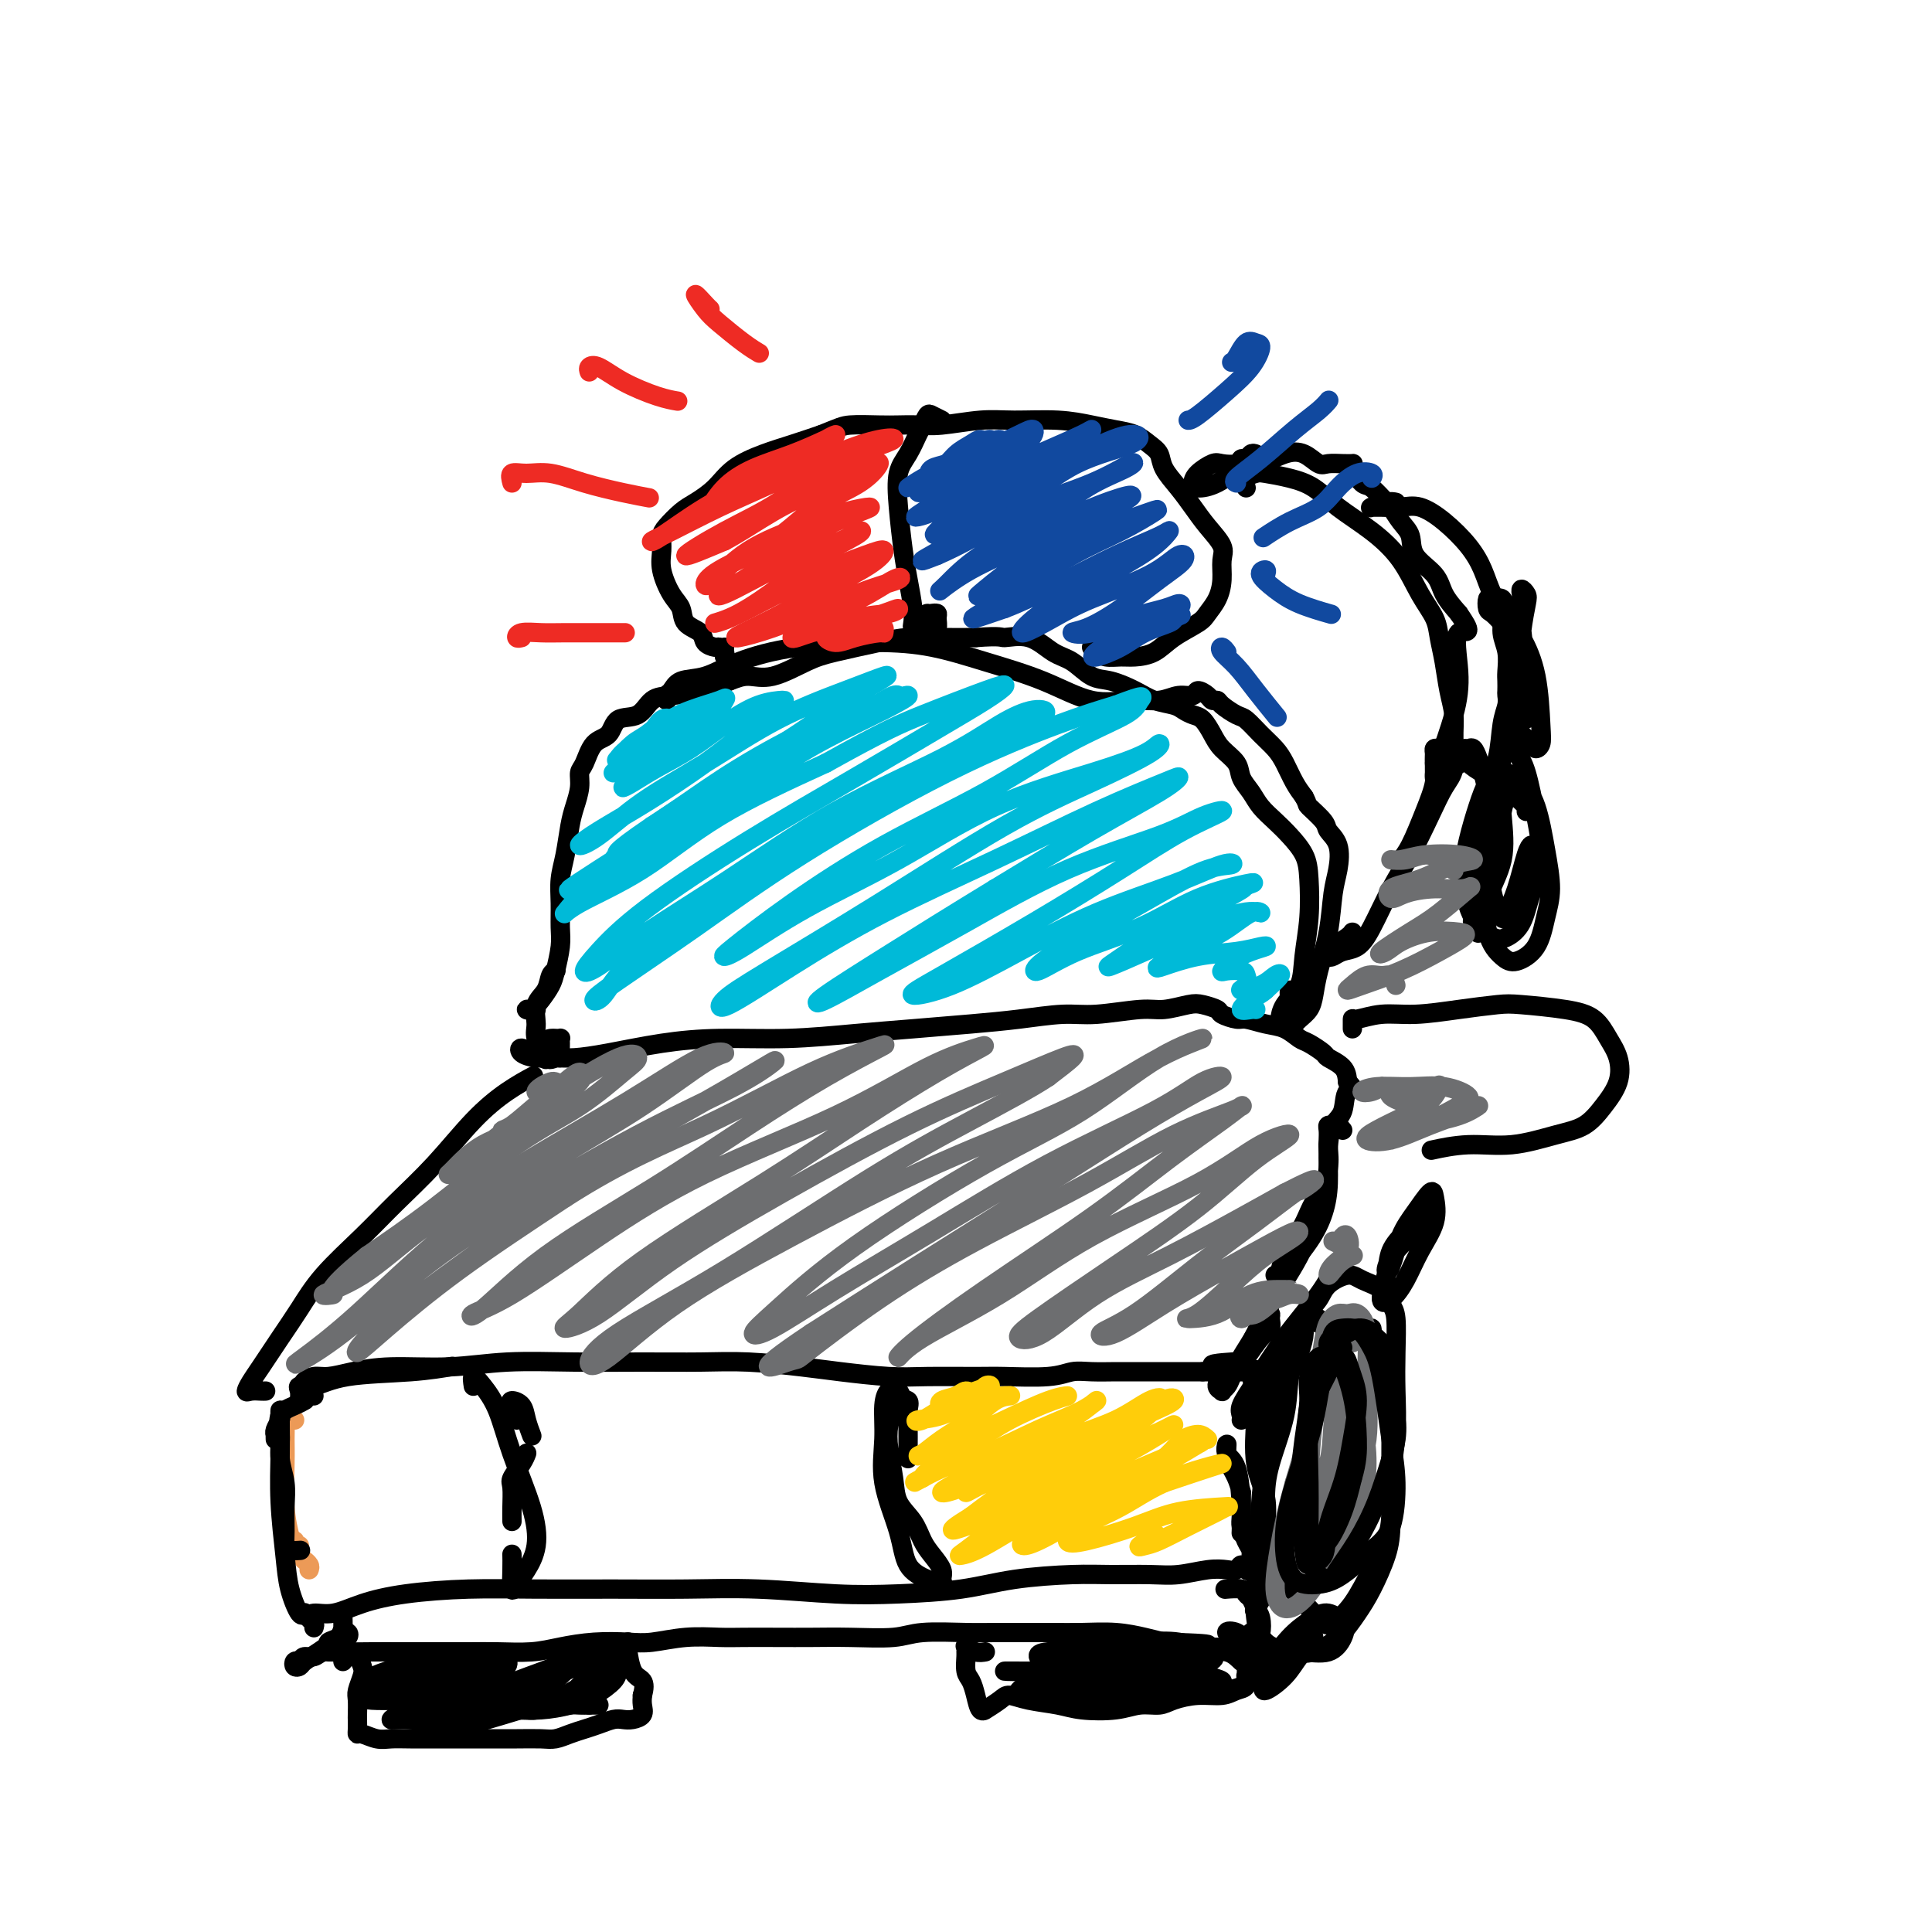 <svg viewBox='0 0 400 400' version='1.1' xmlns='http://www.w3.org/2000/svg' xmlns:xlink='http://www.w3.org/1999/xlink'><g fill='none' stroke='#EC9A57' stroke-width='4' stroke-linecap='round' stroke-linejoin='round'><path d='M61,294c-0.453,-0.003 -0.906,-0.007 -1,0c-0.094,0.007 0.171,0.023 0,0c-0.171,-0.023 -0.779,-0.087 -1,0c-0.221,0.087 -0.056,0.325 0,1c0.056,0.675 0.001,1.786 0,3c-0.001,1.214 0.051,2.532 0,5c-0.051,2.468 -0.206,6.088 0,9c0.206,2.912 0.773,5.118 1,6c0.227,0.882 0.113,0.441 0,0'/><path d='M64,325c0.111,-0.311 0.222,-0.622 0,-1c-0.222,-0.378 -0.778,-0.822 -1,-1c-0.222,-0.178 -0.111,-0.089 0,0'/><path d='M62,320c-0.422,0.111 -0.844,0.222 -1,0c-0.156,-0.222 -0.044,-0.778 0,-1c0.044,-0.222 0.022,-0.111 0,0'/></g>
<g fill='none' stroke='#000000' stroke-width='4' stroke-linecap='round' stroke-linejoin='round'><path d='M57,298c-0.008,-0.438 -0.016,-0.876 0,-1c0.016,-0.124 0.057,0.066 0,0c-0.057,-0.066 -0.211,-0.389 0,-1c0.211,-0.611 0.789,-1.511 1,-2c0.211,-0.489 0.056,-0.565 0,-1c-0.056,-0.435 -0.012,-1.227 0,-1c0.012,0.227 -0.009,1.472 0,3c0.009,1.528 0.047,3.339 0,6c-0.047,2.661 -0.181,6.174 0,10c0.181,3.826 0.675,7.967 1,11c0.325,3.033 0.479,4.957 1,7c0.521,2.043 1.410,4.204 2,5c0.590,0.796 0.883,0.227 1,0c0.117,-0.227 0.059,-0.114 0,0'/><path d='M62,321c0.196,-0.015 0.392,-0.029 0,0c-0.392,0.029 -1.372,0.102 -2,0c-0.628,-0.102 -0.904,-0.378 -1,-1c-0.096,-0.622 -0.011,-1.590 0,-3c0.011,-1.410 -0.052,-3.263 0,-5c0.052,-1.737 0.219,-3.358 0,-5c-0.219,-1.642 -0.826,-3.305 -1,-5c-0.174,-1.695 0.083,-3.421 0,-5c-0.083,-1.579 -0.507,-3.011 0,-4c0.507,-0.989 1.944,-1.536 3,-2c1.056,-0.464 1.730,-0.847 2,-1c0.270,-0.153 0.135,-0.077 0,0'/><path d='M62,290c0.058,-0.717 0.116,-1.435 0,-2c-0.116,-0.565 -0.405,-0.978 0,-1c0.405,-0.022 1.503,0.348 3,0c1.497,-0.348 3.391,-1.413 7,-2c3.609,-0.587 8.933,-0.697 13,-1c4.067,-0.303 6.876,-0.801 8,-1c1.124,-0.199 0.562,-0.100 0,0'/><path d='M65,289c-0.321,-0.331 -0.642,-0.662 -1,-1c-0.358,-0.338 -0.752,-0.682 -1,-1c-0.248,-0.318 -0.351,-0.611 0,-1c0.351,-0.389 1.156,-0.874 2,-1c0.844,-0.126 1.727,0.106 3,0c1.273,-0.106 2.935,-0.550 5,-1c2.065,-0.450 4.532,-0.905 8,-1c3.468,-0.095 7.936,0.171 12,0c4.064,-0.171 7.722,-0.779 12,-1c4.278,-0.221 9.174,-0.056 14,0c4.826,0.056 9.580,0.004 14,0c4.420,-0.004 8.505,0.041 12,0c3.495,-0.041 6.400,-0.169 10,0c3.600,0.169 7.895,0.634 11,1c3.105,0.366 5.021,0.634 8,1c2.979,0.366 7.020,0.831 10,1c2.980,0.169 4.898,0.041 8,0c3.102,-0.041 7.388,0.003 10,0c2.612,-0.003 3.550,-0.053 6,0c2.450,0.053 6.413,0.210 9,0c2.587,-0.210 3.798,-0.788 5,-1c1.202,-0.212 2.395,-0.057 4,0c1.605,0.057 3.621,0.015 5,0c1.379,-0.015 2.122,-0.004 3,0c0.878,0.004 1.890,0.001 3,0c1.110,-0.001 2.319,-0.000 3,0c0.681,0.000 0.833,0.000 1,0c0.167,-0.000 0.349,-0.000 1,0c0.651,0.000 1.773,0.000 2,0c0.227,-0.000 -0.439,-0.000 0,0c0.439,0.000 1.983,0.000 3,0c1.017,-0.000 1.509,-0.000 2,0'/><path d='M249,284c23.073,0.144 8.756,-0.494 4,-1c-4.756,-0.506 0.049,-0.878 2,-1c1.951,-0.122 1.047,0.006 1,0c-0.047,-0.006 0.761,-0.147 1,0c0.239,0.147 -0.093,0.583 0,1c0.093,0.417 0.611,0.816 1,1c0.389,0.184 0.648,0.154 1,1c0.352,0.846 0.798,2.569 1,4c0.202,1.431 0.159,2.570 0,5c-0.159,2.430 -0.433,6.151 0,9c0.433,2.849 1.573,4.827 2,7c0.427,2.173 0.142,4.541 0,7c-0.142,2.459 -0.141,5.010 0,7c0.141,1.990 0.423,3.420 0,5c-0.423,1.580 -1.549,3.308 -2,4c-0.451,0.692 -0.225,0.346 0,0'/><path d='M65,337c0.120,-0.343 0.241,-0.686 0,-1c-0.241,-0.314 -0.843,-0.598 -1,-1c-0.157,-0.402 0.132,-0.920 1,-1c0.868,-0.080 2.314,0.280 4,0c1.686,-0.280 3.613,-1.199 6,-2c2.387,-0.801 5.234,-1.482 9,-2c3.766,-0.518 8.453,-0.872 13,-1c4.547,-0.128 8.956,-0.031 14,0c5.044,0.031 10.723,-0.005 16,0c5.277,0.005 10.151,0.052 15,0c4.849,-0.052 9.673,-0.203 15,0c5.327,0.203 11.158,0.758 16,1c4.842,0.242 8.697,0.170 13,0c4.303,-0.170 9.056,-0.438 13,-1c3.944,-0.562 7.081,-1.418 11,-2c3.919,-0.582 8.621,-0.892 12,-1c3.379,-0.108 5.437,-0.015 8,0c2.563,0.015 5.632,-0.047 8,0c2.368,0.047 4.035,0.204 6,0c1.965,-0.204 4.228,-0.769 6,-1c1.772,-0.231 3.053,-0.127 4,0c0.947,0.127 1.560,0.277 2,0c0.440,-0.277 0.707,-0.980 1,-1c0.293,-0.020 0.612,0.645 1,1c0.388,0.355 0.846,0.400 1,0c0.154,-0.400 0.003,-1.246 0,-2c-0.003,-0.754 0.143,-1.418 0,-2c-0.143,-0.582 -0.574,-1.084 -1,-2c-0.426,-0.916 -0.845,-2.247 -1,-3c-0.155,-0.753 -0.044,-0.930 0,-2c0.044,-1.070 0.022,-3.035 0,-5'/><path d='M257,309c-0.700,-2.847 -1.449,-3.963 -2,-5c-0.551,-1.037 -0.904,-1.994 -1,-3c-0.096,-1.006 0.065,-2.062 0,-2c-0.065,0.062 -0.357,1.243 0,2c0.357,0.757 1.364,1.089 2,3c0.636,1.911 0.902,5.399 1,8c0.098,2.601 0.028,4.315 0,5c-0.028,0.685 -0.014,0.343 0,0'/><path d='M98,287c-0.152,-0.973 -0.304,-1.947 0,-2c0.304,-0.053 1.064,0.813 2,2c0.936,1.187 2.049,2.695 3,5c0.951,2.305 1.741,5.408 3,9c1.259,3.592 2.989,7.673 4,11c1.011,3.327 1.304,5.899 1,8c-0.304,2.101 -1.206,3.733 -2,5c-0.794,1.267 -1.481,2.171 -2,3c-0.519,0.829 -0.871,1.583 -1,1c-0.129,-0.583 -0.035,-2.503 0,-4c0.035,-1.497 0.010,-2.571 0,-3c-0.010,-0.429 -0.005,-0.215 0,0'/><path d='M106,315c-0.014,-0.856 -0.028,-1.711 0,-3c0.028,-1.289 0.099,-3.011 0,-4c-0.099,-0.989 -0.367,-1.244 0,-2c0.367,-0.756 1.368,-2.011 2,-3c0.632,-0.989 0.895,-1.711 1,-2c0.105,-0.289 0.053,-0.144 0,0'/><path d='M107,294c0.099,-0.230 0.197,-0.460 0,-1c-0.197,-0.540 -0.690,-1.391 -1,-2c-0.310,-0.609 -0.437,-0.975 0,-1c0.437,-0.025 1.437,0.292 2,1c0.563,0.708 0.690,1.806 1,3c0.310,1.194 0.803,2.484 1,3c0.197,0.516 0.099,0.258 0,0'/><path d='M187,290c-0.331,-0.858 -0.662,-1.717 -1,-2c-0.338,-0.283 -0.682,0.009 -1,0c-0.318,-0.009 -0.611,-0.318 -1,0c-0.389,0.318 -0.874,1.264 -1,3c-0.126,1.736 0.108,4.261 0,7c-0.108,2.739 -0.557,5.691 0,9c0.557,3.309 2.121,6.975 3,10c0.879,3.025 1.074,5.408 2,7c0.926,1.592 2.582,2.393 4,3c1.418,0.607 2.598,1.020 3,1c0.402,-0.020 0.026,-0.473 0,-1c-0.026,-0.527 0.298,-1.130 0,-2c-0.298,-0.870 -1.217,-2.009 -2,-3c-0.783,-0.991 -1.429,-1.836 -2,-3c-0.571,-1.164 -1.068,-2.649 -2,-4c-0.932,-1.351 -2.299,-2.569 -3,-4c-0.701,-1.431 -0.736,-3.077 -1,-5c-0.264,-1.923 -0.757,-4.125 -1,-6c-0.243,-1.875 -0.237,-3.425 0,-5c0.237,-1.575 0.705,-3.175 1,-4c0.295,-0.825 0.419,-0.873 1,-1c0.581,-0.127 1.620,-0.332 2,0c0.380,0.332 0.102,1.199 0,2c-0.102,0.801 -0.027,1.534 0,3c0.027,1.466 0.007,3.664 0,5c-0.007,1.336 -0.002,1.810 0,2c0.002,0.190 0.001,0.095 0,0'/><path d='M71,342c-0.708,-0.002 -1.415,-0.003 -2,0c-0.585,0.003 -1.047,0.012 -1,0c0.047,-0.012 0.605,-0.044 1,0c0.395,0.044 0.629,0.166 1,0c0.371,-0.166 0.880,-0.620 1,-1c0.120,-0.380 -0.148,-0.688 0,-1c0.148,-0.312 0.713,-0.630 1,-1c0.287,-0.370 0.297,-0.794 0,-1c-0.297,-0.206 -0.902,-0.194 -1,0c-0.098,0.194 0.312,0.571 0,1c-0.312,0.429 -1.345,0.912 -2,1c-0.655,0.088 -0.932,-0.218 -1,0c-0.068,0.218 0.073,0.960 0,1c-0.073,0.040 -0.359,-0.622 0,-1c0.359,-0.378 1.364,-0.473 2,-1c0.636,-0.527 0.902,-1.485 1,-2c0.098,-0.515 0.028,-0.587 0,-1c-0.028,-0.413 -0.014,-1.165 0,-1c0.014,0.165 0.029,1.249 0,2c-0.029,0.751 -0.102,1.169 -1,2c-0.898,0.831 -2.619,2.075 -4,3c-1.381,0.925 -2.420,1.530 -3,2c-0.580,0.470 -0.702,0.807 -1,1c-0.298,0.193 -0.773,0.244 -1,0c-0.227,-0.244 -0.208,-0.784 0,-1c0.208,-0.216 0.604,-0.108 1,0'/><path d='M62,344c-1.426,1.148 -0.491,0.518 0,0c0.491,-0.518 0.538,-0.923 1,-1c0.462,-0.077 1.338,0.176 2,0c0.662,-0.176 1.108,-0.779 2,-1c0.892,-0.221 2.229,-0.059 4,0c1.771,0.059 3.976,0.016 6,0c2.024,-0.016 3.867,-0.003 6,0c2.133,0.003 4.557,-0.002 7,0c2.443,0.002 4.906,0.011 7,0c2.094,-0.011 3.820,-0.042 6,0c2.180,0.042 4.814,0.156 7,0c2.186,-0.156 3.923,-0.581 6,-1c2.077,-0.419 4.495,-0.830 7,-1c2.505,-0.170 5.097,-0.098 7,0c1.903,0.098 3.115,0.222 5,0c1.885,-0.222 4.441,-0.792 7,-1c2.559,-0.208 5.121,-0.056 7,0c1.879,0.056 3.076,0.016 5,0c1.924,-0.016 4.575,-0.008 7,0c2.425,0.008 4.623,0.016 7,0c2.377,-0.016 4.935,-0.057 8,0c3.065,0.057 6.639,0.211 9,0c2.361,-0.211 3.508,-0.789 6,-1c2.492,-0.211 6.327,-0.056 9,0c2.673,0.056 4.184,0.014 6,0c1.816,-0.014 3.938,-0.001 6,0c2.062,0.001 4.064,-0.011 6,0c1.936,0.011 3.808,0.044 6,0c2.192,-0.044 4.706,-0.166 7,0c2.294,0.166 4.370,0.619 6,1c1.630,0.381 2.815,0.691 4,1'/><path d='M241,340c16.031,0.384 6.610,0.845 4,1c-2.610,0.155 1.591,0.004 4,0c2.409,-0.004 3.027,0.139 4,0c0.973,-0.139 2.302,-0.560 3,-1c0.698,-0.440 0.765,-0.900 1,-1c0.235,-0.100 0.638,0.160 1,0c0.362,-0.160 0.682,-0.738 1,-1c0.318,-0.262 0.632,-0.206 1,0c0.368,0.206 0.789,0.564 1,0c0.211,-0.564 0.214,-2.050 0,-3c-0.214,-0.950 -0.643,-1.365 -1,-2c-0.357,-0.635 -0.643,-1.491 -1,-2c-0.357,-0.509 -0.786,-0.673 -1,-1c-0.214,-0.327 -0.211,-0.819 -1,-1c-0.789,-0.181 -2.368,-0.052 -3,0c-0.632,0.052 -0.316,0.026 0,0'/><path d='M71,344c0.332,-0.436 0.664,-0.872 1,-1c0.336,-0.128 0.675,0.053 1,0c0.325,-0.053 0.637,-0.339 1,0c0.363,0.339 0.777,1.303 1,2c0.223,0.697 0.256,1.127 0,2c-0.256,0.873 -0.801,2.188 -1,3c-0.199,0.812 -0.054,1.122 0,2c0.054,0.878 0.016,2.325 0,3c-0.016,0.675 -0.009,0.577 0,1c0.009,0.423 0.021,1.367 0,2c-0.021,0.633 -0.076,0.954 0,1c0.076,0.046 0.284,-0.184 1,0c0.716,0.184 1.942,0.781 3,1c1.058,0.219 1.949,0.059 3,0c1.051,-0.059 2.261,-0.016 4,0c1.739,0.016 4.007,0.004 6,0c1.993,-0.004 3.709,-0.001 5,0c1.291,0.001 2.155,0.001 3,0c0.845,-0.001 1.671,-0.003 3,0c1.329,0.003 3.160,0.012 5,0c1.840,-0.012 3.689,-0.044 5,0c1.311,0.044 2.084,0.166 3,0c0.916,-0.166 1.975,-0.619 3,-1c1.025,-0.381 2.017,-0.690 3,-1c0.983,-0.310 1.955,-0.621 3,-1c1.045,-0.379 2.161,-0.825 3,-1c0.839,-0.175 1.402,-0.077 2,0c0.598,0.077 1.233,0.134 2,0c0.767,-0.134 1.668,-0.459 2,-1c0.332,-0.541 0.095,-1.297 0,-2c-0.095,-0.703 -0.047,-1.351 0,-2'/><path d='M133,351c0.414,-1.399 0.451,-2.397 0,-3c-0.451,-0.603 -1.388,-0.810 -2,-2c-0.612,-1.190 -0.900,-3.364 -1,-4c-0.100,-0.636 -0.012,0.266 0,0c0.012,-0.266 -0.053,-1.701 0,-2c0.053,-0.299 0.224,0.538 0,1c-0.224,0.462 -0.842,0.550 -1,1c-0.158,0.450 0.143,1.262 0,2c-0.143,0.738 -0.732,1.403 -1,2c-0.268,0.597 -0.215,1.127 -1,2c-0.785,0.873 -2.406,2.090 -4,3c-1.594,0.910 -3.160,1.512 -5,2c-1.840,0.488 -3.954,0.860 -6,1c-2.046,0.140 -4.024,0.048 -6,0c-1.976,-0.048 -3.952,-0.052 -6,0c-2.048,0.052 -4.170,0.162 -6,0c-1.830,-0.162 -3.370,-0.594 -5,-1c-1.630,-0.406 -3.350,-0.785 -5,-1c-1.650,-0.215 -3.230,-0.267 -4,-1c-0.770,-0.733 -0.728,-2.148 -1,-3c-0.272,-0.852 -0.856,-1.141 -1,-1c-0.144,0.141 0.151,0.711 1,1c0.849,0.289 2.250,0.298 4,0c1.750,-0.298 3.849,-0.904 6,-1c2.151,-0.096 4.352,0.317 6,0c1.648,-0.317 2.741,-1.363 3,-2c0.259,-0.637 -0.315,-0.864 -1,-1c-0.685,-0.136 -1.481,-0.182 -3,0c-1.519,0.182 -3.759,0.591 -6,1'/><path d='M88,345c-2.633,0.365 -4.215,1.276 -6,2c-1.785,0.724 -3.771,1.260 -5,2c-1.229,0.740 -1.700,1.684 -2,2c-0.300,0.316 -0.430,0.005 0,0c0.430,-0.005 1.418,0.297 3,0c1.582,-0.297 3.757,-1.192 6,-2c2.243,-0.808 4.552,-1.527 7,-2c2.448,-0.473 5.034,-0.699 6,-1c0.966,-0.301 0.310,-0.677 0,-1c-0.310,-0.323 -0.275,-0.593 -1,-1c-0.725,-0.407 -2.209,-0.950 -4,-1c-1.791,-0.050 -3.888,0.393 -6,1c-2.112,0.607 -4.240,1.378 -6,2c-1.760,0.622 -3.153,1.094 -4,2c-0.847,0.906 -1.149,2.247 -1,3c0.149,0.753 0.750,0.918 2,1c1.250,0.082 3.151,0.082 6,0c2.849,-0.082 6.647,-0.245 10,-1c3.353,-0.755 6.261,-2.102 8,-3c1.739,-0.898 2.309,-1.347 3,-2c0.691,-0.653 1.504,-1.511 1,-2c-0.504,-0.489 -2.326,-0.611 -4,0c-1.674,0.611 -3.200,1.953 -5,3c-1.800,1.047 -3.873,1.800 -6,3c-2.127,1.200 -4.308,2.848 -6,4c-1.692,1.152 -2.894,1.807 -3,2c-0.106,0.193 0.883,-0.075 3,0c2.117,0.075 5.361,0.494 8,0c2.639,-0.494 4.672,-1.902 8,-3c3.328,-1.098 7.951,-1.885 11,-3c3.049,-1.115 4.525,-2.557 6,-4'/><path d='M117,346c4.492,-1.916 3.221,-1.707 3,-2c-0.221,-0.293 0.608,-1.088 0,-1c-0.608,0.088 -2.651,1.060 -5,2c-2.349,0.940 -5.002,1.847 -8,3c-2.998,1.153 -6.340,2.553 -9,4c-2.660,1.447 -4.637,2.943 -6,4c-1.363,1.057 -2.111,1.677 -2,2c0.111,0.323 1.080,0.350 3,0c1.920,-0.350 4.790,-1.077 8,-2c3.210,-0.923 6.759,-2.043 10,-3c3.241,-0.957 6.174,-1.753 9,-3c2.826,-1.247 5.545,-2.947 7,-4c1.455,-1.053 1.644,-1.460 1,-2c-0.644,-0.540 -2.123,-1.214 -4,-1c-1.877,0.214 -4.153,1.318 -6,2c-1.847,0.682 -3.265,0.944 -5,2c-1.735,1.056 -3.788,2.905 -5,4c-1.212,1.095 -1.583,1.435 -1,2c0.583,0.565 2.120,1.356 4,1c1.880,-0.356 4.104,-1.860 6,-3c1.896,-1.140 3.465,-1.917 5,-3c1.535,-1.083 3.037,-2.470 4,-3c0.963,-0.530 1.387,-0.201 1,0c-0.387,0.201 -1.586,0.274 -3,1c-1.414,0.726 -3.042,2.103 -4,3c-0.958,0.897 -1.246,1.312 -2,2c-0.754,0.688 -1.975,1.648 -2,2c-0.025,0.352 1.147,0.095 2,0c0.853,-0.095 1.387,-0.027 2,0c0.613,0.027 1.307,0.014 2,0'/><path d='M122,353c1.381,0.000 1.833,0.000 2,0c0.167,0.000 0.048,0.000 0,0c-0.048,0.000 -0.024,0.000 0,0'/><path d='M204,342c-0.619,0.106 -1.237,0.212 -2,0c-0.763,-0.212 -1.669,-0.740 -2,-1c-0.331,-0.260 -0.086,-0.250 0,0c0.086,0.250 0.012,0.741 0,1c-0.012,0.259 0.038,0.287 0,1c-0.038,0.713 -0.163,2.110 0,3c0.163,0.890 0.615,1.274 1,2c0.385,0.726 0.702,1.796 1,3c0.298,1.204 0.579,2.542 1,3c0.421,0.458 0.984,0.035 1,0c0.016,-0.035 -0.516,0.319 0,0c0.516,-0.319 2.081,-1.312 3,-2c0.919,-0.688 1.193,-1.073 2,-1c0.807,0.073 2.147,0.604 4,1c1.853,0.396 4.219,0.657 6,1c1.781,0.343 2.978,0.769 5,1c2.022,0.231 4.868,0.268 7,0c2.132,-0.268 3.551,-0.841 5,-1c1.449,-0.159 2.930,0.098 4,0c1.070,-0.098 1.730,-0.550 3,-1c1.270,-0.450 3.149,-0.899 5,-1c1.851,-0.101 3.673,0.147 5,0c1.327,-0.147 2.160,-0.687 3,-1c0.840,-0.313 1.687,-0.397 2,-1c0.313,-0.603 0.091,-1.724 0,-2c-0.091,-0.276 -0.051,0.294 0,0c0.051,-0.294 0.114,-1.453 0,-2c-0.114,-0.547 -0.406,-0.484 -1,-1c-0.594,-0.516 -1.489,-1.613 -3,-2c-1.511,-0.387 -3.638,-0.066 -6,0c-2.362,0.066 -4.961,-0.124 -8,0c-3.039,0.124 -6.520,0.562 -10,1'/><path d='M230,343c-5.936,0.547 -8.775,1.414 -11,2c-2.225,0.586 -3.836,0.890 -6,1c-2.164,0.110 -4.883,0.027 -5,0c-0.117,-0.027 2.367,0.004 5,0c2.633,-0.004 5.415,-0.042 8,0c2.585,0.042 4.975,0.162 7,0c2.025,-0.162 3.687,-0.608 5,-1c1.313,-0.392 2.276,-0.731 2,-1c-0.276,-0.269 -1.792,-0.467 -4,-1c-2.208,-0.533 -5.108,-1.399 -7,-1c-1.892,0.399 -2.776,2.065 -4,3c-1.224,0.935 -2.786,1.140 -3,2c-0.214,0.860 0.922,2.375 3,3c2.078,0.625 5.098,0.361 7,0c1.902,-0.361 2.686,-0.817 3,-1c0.314,-0.183 0.157,-0.091 0,0'/><path d='M55,288c-0.232,0.013 -0.464,0.025 -1,0c-0.536,-0.025 -1.375,-0.088 -2,0c-0.625,0.088 -1.035,0.325 -1,0c0.035,-0.325 0.515,-1.213 1,-2c0.485,-0.787 0.974,-1.471 2,-3c1.026,-1.529 2.589,-3.901 4,-6c1.411,-2.099 2.671,-3.926 4,-6c1.329,-2.074 2.727,-4.395 5,-7c2.273,-2.605 5.422,-5.495 8,-8c2.578,-2.505 4.586,-4.626 7,-7c2.414,-2.374 5.232,-5.001 8,-8c2.768,-2.999 5.484,-6.371 8,-9c2.516,-2.629 4.831,-4.516 7,-6c2.169,-1.484 4.191,-2.567 5,-3c0.809,-0.433 0.404,-0.217 0,0'/><path d='M258,282c0.048,-0.406 0.096,-0.811 0,-1c-0.096,-0.189 -0.336,-0.160 0,-1c0.336,-0.840 1.248,-2.548 2,-4c0.752,-1.452 1.343,-2.648 2,-4c0.657,-1.352 1.380,-2.862 2,-5c0.620,-2.138 1.137,-4.905 2,-7c0.863,-2.095 2.074,-3.518 3,-5c0.926,-1.482 1.569,-3.024 2,-4c0.431,-0.976 0.652,-1.385 1,-2c0.348,-0.615 0.825,-1.435 1,-2c0.175,-0.565 0.050,-0.876 0,-1c-0.050,-0.124 -0.025,-0.062 0,0'/><path d='M111,218c-0.213,0.135 -0.427,0.271 -1,0c-0.573,-0.271 -1.506,-0.948 -2,-1c-0.494,-0.052 -0.549,0.520 0,1c0.549,0.480 1.703,0.868 3,1c1.297,0.132 2.738,0.007 4,0c1.262,-0.007 2.344,0.104 4,0c1.656,-0.104 3.887,-0.423 7,-1c3.113,-0.577 7.107,-1.411 11,-2c3.893,-0.589 7.686,-0.931 12,-1c4.314,-0.069 9.150,0.137 14,0c4.850,-0.137 9.713,-0.615 14,-1c4.287,-0.385 7.997,-0.676 12,-1c4.003,-0.324 8.300,-0.679 12,-1c3.700,-0.321 6.802,-0.607 10,-1c3.198,-0.393 6.492,-0.894 9,-1c2.508,-0.106 4.232,0.181 7,0c2.768,-0.181 6.581,-0.830 9,-1c2.419,-0.170 3.444,0.139 5,0c1.556,-0.139 3.642,-0.727 5,-1c1.358,-0.273 1.986,-0.232 3,0c1.014,0.232 2.413,0.654 3,1c0.587,0.346 0.362,0.616 1,1c0.638,0.384 2.139,0.880 3,1c0.861,0.120 1.083,-0.138 2,0c0.917,0.138 2.530,0.671 4,1c1.470,0.329 2.798,0.455 4,1c1.202,0.545 2.280,1.510 3,2c0.720,0.490 1.082,0.504 2,1c0.918,0.496 2.390,1.473 3,2c0.610,0.527 0.356,0.603 1,1c0.644,0.397 2.184,1.113 3,2c0.816,0.887 0.908,1.943 1,3'/><path d='M279,224c2.044,1.946 0.653,1.310 0,2c-0.653,0.690 -0.569,2.707 -1,4c-0.431,1.293 -1.376,1.862 -2,3c-0.624,1.138 -0.926,2.845 -1,5c-0.074,2.155 0.082,4.760 0,7c-0.082,2.240 -0.400,4.117 -1,6c-0.600,1.883 -1.480,3.773 -3,6c-1.520,2.227 -3.678,4.792 -5,6c-1.322,1.208 -1.806,1.059 -2,1c-0.194,-0.059 -0.097,-0.030 0,0'/><path d='M280,213c-0.003,-0.877 -0.006,-1.755 0,-2c0.006,-0.245 0.021,0.141 1,0c0.979,-0.141 2.921,-0.809 5,-1c2.079,-0.191 4.295,0.095 7,0c2.705,-0.095 5.900,-0.571 9,-1c3.100,-0.429 6.104,-0.810 8,-1c1.896,-0.190 2.683,-0.187 5,0c2.317,0.187 6.164,0.559 9,1c2.836,0.441 4.660,0.953 6,2c1.340,1.047 2.194,2.630 3,4c0.806,1.370 1.563,2.526 2,4c0.437,1.474 0.553,3.264 0,5c-0.553,1.736 -1.775,3.417 -3,5c-1.225,1.583 -2.452,3.069 -4,4c-1.548,0.931 -3.418,1.307 -6,2c-2.582,0.693 -5.878,1.701 -9,2c-3.122,0.299 -6.071,-0.112 -9,0c-2.929,0.112 -5.837,0.746 -7,1c-1.163,0.254 -0.582,0.127 0,0'/><path d='M111,209c-0.291,0.011 -0.583,0.022 -1,0c-0.417,-0.022 -0.960,-0.076 -1,0c-0.040,0.076 0.424,0.281 1,0c0.576,-0.281 1.265,-1.049 2,-2c0.735,-0.951 1.518,-2.084 2,-3c0.482,-0.916 0.664,-1.616 1,-3c0.336,-1.384 0.825,-3.453 1,-5c0.175,-1.547 0.036,-2.574 0,-4c-0.036,-1.426 0.032,-3.252 0,-5c-0.032,-1.748 -0.162,-3.419 0,-5c0.162,-1.581 0.617,-3.071 1,-5c0.383,-1.929 0.694,-4.296 1,-6c0.306,-1.704 0.609,-2.743 1,-4c0.391,-1.257 0.871,-2.730 1,-4c0.129,-1.270 -0.095,-2.337 0,-3c0.095,-0.663 0.507,-0.921 1,-2c0.493,-1.079 1.065,-2.979 2,-4c0.935,-1.021 2.233,-1.163 3,-2c0.767,-0.837 1.004,-2.370 2,-3c0.996,-0.630 2.752,-0.357 4,-1c1.248,-0.643 1.988,-2.201 3,-3c1.012,-0.799 2.294,-0.838 4,-1c1.706,-0.162 3.835,-0.445 6,-1c2.165,-0.555 4.367,-1.380 6,-2c1.633,-0.620 2.698,-1.034 4,-1c1.302,0.034 2.842,0.517 5,0c2.158,-0.517 4.935,-2.033 7,-3c2.065,-0.967 3.418,-1.383 6,-2c2.582,-0.617 6.393,-1.433 9,-2c2.607,-0.567 4.010,-0.883 6,-1c1.990,-0.117 4.569,-0.033 7,0c2.431,0.033 4.716,0.017 7,0'/><path d='M202,132c5.609,-0.421 5.133,0.028 6,0c0.867,-0.028 3.077,-0.531 5,0c1.923,0.531 3.561,2.095 5,3c1.439,0.905 2.681,1.149 4,2c1.319,0.851 2.717,2.308 4,3c1.283,0.692 2.451,0.619 4,1c1.549,0.381 3.479,1.216 5,2c1.521,0.784 2.634,1.518 4,2c1.366,0.482 2.985,0.712 4,1c1.015,0.288 1.425,0.632 2,1c0.575,0.368 1.313,0.759 2,1c0.687,0.241 1.321,0.333 2,1c0.679,0.667 1.404,1.911 2,3c0.596,1.089 1.065,2.024 2,3c0.935,0.976 2.337,1.994 3,3c0.663,1.006 0.589,2.001 1,3c0.411,0.999 1.308,2.003 2,3c0.692,0.997 1.180,1.989 2,3c0.820,1.011 1.972,2.042 3,3c1.028,0.958 1.932,1.843 3,3c1.068,1.157 2.299,2.585 3,4c0.701,1.415 0.871,2.818 1,5c0.129,2.182 0.217,5.142 0,8c-0.217,2.858 -0.738,5.614 -1,8c-0.262,2.386 -0.266,4.402 -1,6c-0.734,1.598 -2.198,2.776 -3,4c-0.802,1.224 -0.944,2.492 -1,3c-0.056,0.508 -0.028,0.254 0,0'/><path d='M268,208c-0.198,-0.309 -0.396,-0.619 0,-1c0.396,-0.381 1.385,-0.834 2,-1c0.615,-0.166 0.856,-0.045 1,0c0.144,0.045 0.193,0.013 0,0c-0.193,-0.013 -0.626,-0.007 -1,0c-0.374,0.007 -0.689,0.016 -1,0c-0.311,-0.016 -0.620,-0.056 -1,0c-0.380,0.056 -0.833,0.207 -1,0c-0.167,-0.207 -0.048,-0.774 0,-1c0.048,-0.226 0.024,-0.113 0,0'/><path d='M150,134c0.007,0.288 0.014,0.575 0,1c-0.014,0.425 -0.050,0.987 0,1c0.050,0.013 0.184,-0.525 0,-1c-0.184,-0.475 -0.687,-0.889 -1,-1c-0.313,-0.111 -0.436,0.080 -1,0c-0.564,-0.080 -1.568,-0.431 -2,-1c-0.432,-0.569 -0.291,-1.355 -1,-2c-0.709,-0.645 -2.267,-1.148 -3,-2c-0.733,-0.852 -0.642,-2.052 -1,-3c-0.358,-0.948 -1.166,-1.642 -2,-3c-0.834,-1.358 -1.692,-3.379 -2,-5c-0.308,-1.621 -0.064,-2.842 0,-4c0.064,-1.158 -0.051,-2.252 0,-3c0.051,-0.748 0.269,-1.152 1,-2c0.731,-0.848 1.975,-2.142 3,-3c1.025,-0.858 1.830,-1.279 3,-2c1.170,-0.721 2.706,-1.740 4,-3c1.294,-1.260 2.347,-2.760 4,-4c1.653,-1.240 3.907,-2.218 6,-3c2.093,-0.782 4.027,-1.366 6,-2c1.973,-0.634 3.987,-1.317 6,-2'/><path d='M170,90c3.831,-1.536 4.408,-1.875 6,-2c1.592,-0.125 4.199,-0.037 6,0c1.801,0.037 2.795,0.024 4,0c1.205,-0.024 2.620,-0.060 4,0c1.380,0.060 2.724,0.215 5,0c2.276,-0.215 5.483,-0.801 8,-1c2.517,-0.199 4.343,-0.013 7,0c2.657,0.013 6.143,-0.148 9,0c2.857,0.148 5.084,0.605 7,1c1.916,0.395 3.520,0.727 5,1c1.480,0.273 2.836,0.488 4,1c1.164,0.512 2.135,1.322 3,2c0.865,0.678 1.623,1.223 2,2c0.377,0.777 0.371,1.787 1,3c0.629,1.213 1.891,2.631 3,4c1.109,1.369 2.063,2.690 3,4c0.937,1.310 1.857,2.608 3,4c1.143,1.392 2.510,2.876 3,4c0.490,1.124 0.104,1.886 0,3c-0.104,1.114 0.076,2.580 0,4c-0.076,1.420 -0.406,2.793 -1,4c-0.594,1.207 -1.450,2.246 -2,3c-0.550,0.754 -0.793,1.221 -2,2c-1.207,0.779 -3.377,1.870 -5,3c-1.623,1.130 -2.701,2.300 -4,3c-1.299,0.700 -2.821,0.930 -4,1c-1.179,0.070 -2.015,-0.020 -3,0c-0.985,0.020 -2.120,0.150 -3,0c-0.880,-0.150 -1.506,-0.579 -2,-1c-0.494,-0.421 -0.855,-0.835 -1,-1c-0.145,-0.165 -0.072,-0.083 0,0'/><path d='M195,87c-0.757,-0.371 -1.515,-0.742 -2,-1c-0.485,-0.258 -0.698,-0.402 -1,0c-0.302,0.402 -0.695,1.352 -1,2c-0.305,0.648 -0.524,0.994 -1,2c-0.476,1.006 -1.211,2.672 -2,4c-0.789,1.328 -1.633,2.319 -2,4c-0.367,1.681 -0.256,4.051 0,7c0.256,2.949 0.656,6.479 1,9c0.344,2.521 0.631,4.035 1,6c0.369,1.965 0.821,4.380 1,6c0.179,1.620 0.085,2.446 0,3c-0.085,0.554 -0.162,0.838 0,1c0.162,0.162 0.564,0.204 1,0c0.436,-0.204 0.905,-0.654 1,-1c0.095,-0.346 -0.186,-0.587 0,-1c0.186,-0.413 0.838,-0.999 1,-1c0.162,-0.001 -0.167,0.582 0,1c0.167,0.418 0.830,0.672 1,1c0.170,0.328 -0.154,0.729 0,1c0.154,0.271 0.787,0.412 1,0c0.213,-0.412 0.005,-1.379 0,-2c-0.005,-0.621 0.191,-0.898 0,-1c-0.191,-0.102 -0.769,-0.029 -1,0c-0.231,0.029 -0.116,0.015 0,0'/><path d='M258,101c-0.198,-0.738 -0.395,-1.475 0,-2c0.395,-0.525 1.383,-0.837 2,-1c0.617,-0.163 0.862,-0.177 2,0c1.138,0.177 3.168,0.544 5,1c1.832,0.456 3.466,1.002 5,2c1.534,0.998 2.968,2.447 5,4c2.032,1.553 4.663,3.208 7,5c2.337,1.792 4.381,3.720 6,6c1.619,2.280 2.815,4.913 4,7c1.185,2.087 2.360,3.628 3,5c0.640,1.372 0.746,2.573 1,4c0.254,1.427 0.658,3.078 1,5c0.342,1.922 0.622,4.116 1,6c0.378,1.884 0.853,3.459 1,5c0.147,1.541 -0.036,3.047 0,5c0.036,1.953 0.289,4.353 0,6c-0.289,1.647 -1.120,2.541 -2,4c-0.880,1.459 -1.810,3.484 -3,6c-1.190,2.516 -2.640,5.525 -4,8c-1.360,2.475 -2.630,4.418 -4,7c-1.370,2.582 -2.840,5.803 -4,8c-1.160,2.197 -2.010,3.370 -3,4c-0.990,0.630 -2.121,0.717 -3,1c-0.879,0.283 -1.507,0.763 -2,1c-0.493,0.237 -0.850,0.232 -1,0c-0.150,-0.232 -0.093,-0.689 0,-1c0.093,-0.311 0.221,-0.475 1,-1c0.779,-0.525 2.210,-1.411 3,-2c0.790,-0.589 0.940,-0.883 1,-1c0.060,-0.117 0.030,-0.059 0,0'/><path d='M302,158c0.024,0.195 0.048,0.391 0,0c-0.048,-0.391 -0.167,-1.367 0,-2c0.167,-0.633 0.622,-0.923 1,-1c0.378,-0.077 0.680,0.058 1,0c0.320,-0.058 0.657,-0.308 1,0c0.343,0.308 0.691,1.173 1,2c0.309,0.827 0.580,1.617 1,3c0.420,1.383 0.989,3.360 1,7c0.011,3.640 -0.535,8.941 -1,13c-0.465,4.059 -0.847,6.874 -1,8c-0.153,1.126 -0.076,0.563 0,0'/><path d='M257,294c0.056,-0.291 0.112,-0.583 0,-1c-0.112,-0.417 -0.390,-0.960 0,-2c0.390,-1.040 1.450,-2.577 3,-5c1.550,-2.423 3.591,-5.732 6,-9c2.409,-3.268 5.187,-6.495 7,-9c1.813,-2.505 2.661,-4.287 3,-5c0.339,-0.713 0.170,-0.356 0,0'/><path d='M273,274c0.235,-0.323 0.470,-0.646 0,-1c-0.470,-0.354 -1.644,-0.738 -2,-1c-0.356,-0.262 0.108,-0.401 0,0c-0.108,0.401 -0.786,1.341 -1,2c-0.214,0.659 0.038,1.038 0,2c-0.038,0.962 -0.364,2.507 -1,4c-0.636,1.493 -1.580,2.932 -2,5c-0.420,2.068 -0.316,4.764 -1,8c-0.684,3.236 -2.157,7.013 -3,10c-0.843,2.987 -1.057,5.186 -1,8c0.057,2.814 0.384,6.245 1,9c0.616,2.755 1.522,4.834 3,7c1.478,2.166 3.529,4.419 5,6c1.471,1.581 2.362,2.490 3,3c0.638,0.510 1.022,0.620 2,0c0.978,-0.620 2.548,-1.972 4,-4c1.452,-2.028 2.785,-4.734 4,-7c1.215,-2.266 2.312,-4.091 3,-6c0.688,-1.909 0.969,-3.901 1,-6c0.031,-2.099 -0.187,-4.306 0,-7c0.187,-2.694 0.779,-5.876 1,-9c0.221,-3.124 0.069,-6.192 0,-9c-0.069,-2.808 -0.056,-5.357 0,-8c0.056,-2.643 0.155,-5.379 0,-7c-0.155,-1.621 -0.563,-2.128 -1,-3c-0.437,-0.872 -0.903,-2.109 -2,-3c-1.097,-0.891 -2.824,-1.435 -4,-2c-1.176,-0.565 -1.801,-1.151 -3,-1c-1.199,0.151 -2.971,1.041 -4,2c-1.029,0.959 -1.316,1.989 -2,3c-0.684,1.011 -1.767,2.003 -3,4c-1.233,1.997 -2.617,4.998 -4,8'/><path d='M266,281c-2.647,4.075 -2.765,5.764 -3,9c-0.235,3.236 -0.586,8.020 -1,12c-0.414,3.980 -0.892,7.157 -1,10c-0.108,2.843 0.154,5.354 0,8c-0.154,2.646 -0.724,5.429 -1,8c-0.276,2.571 -0.258,4.930 0,7c0.258,2.070 0.758,3.849 2,5c1.242,1.151 3.227,1.672 5,2c1.773,0.328 3.333,0.462 5,0c1.667,-0.462 3.442,-1.521 5,-3c1.558,-1.479 2.901,-3.378 4,-5c1.099,-1.622 1.955,-2.969 3,-5c1.045,-2.031 2.280,-4.748 3,-7c0.720,-2.252 0.925,-4.038 1,-7c0.075,-2.962 0.020,-7.100 0,-10c-0.020,-2.900 -0.006,-4.561 0,-7c0.006,-2.439 0.004,-5.655 0,-8c-0.004,-2.345 -0.011,-3.821 0,-5c0.011,-1.179 0.042,-2.063 0,-3c-0.042,-0.937 -0.155,-1.928 -1,-3c-0.845,-1.072 -2.423,-2.227 -3,-3c-0.577,-0.773 -0.155,-1.166 0,-1c0.155,0.166 0.042,0.891 0,3c-0.042,2.109 -0.012,5.603 0,7c0.012,1.397 0.006,0.699 0,0'/><path d='M258,340c-0.556,-0.801 -1.112,-1.602 -2,-2c-0.888,-0.398 -2.106,-0.391 -2,0c0.106,0.391 1.538,1.168 3,2c1.462,0.832 2.954,1.720 5,2c2.046,0.280 4.644,-0.048 7,0c2.356,0.048 4.469,0.474 6,0c1.531,-0.474 2.479,-1.846 3,-3c0.521,-1.154 0.613,-2.088 0,-3c-0.613,-0.912 -1.933,-1.801 -3,-2c-1.067,-0.199 -1.883,0.292 -3,1c-1.117,0.708 -2.535,1.632 -4,3c-1.465,1.368 -2.975,3.180 -4,5c-1.025,1.820 -1.564,3.649 -2,5c-0.436,1.351 -0.768,2.225 0,2c0.768,-0.225 2.635,-1.547 4,-3c1.365,-1.453 2.227,-3.035 3,-4c0.773,-0.965 1.459,-1.313 2,-2c0.541,-0.687 0.939,-1.713 1,-2c0.061,-0.287 -0.216,0.166 -1,1c-0.784,0.834 -2.077,2.048 -3,3c-0.923,0.952 -1.477,1.642 -2,2c-0.523,0.358 -1.017,0.385 -1,0c0.017,-0.385 0.543,-1.180 1,-2c0.457,-0.820 0.845,-1.663 1,-2c0.155,-0.337 0.078,-0.169 0,0'/><path d='M291,255c-1.196,1.270 -2.392,2.540 -3,4c-0.608,1.460 -0.628,3.109 -1,5c-0.372,1.891 -1.097,4.023 -1,5c0.097,0.977 1.018,0.798 2,0c0.982,-0.798 2.027,-2.217 3,-4c0.973,-1.783 1.874,-3.930 3,-6c1.126,-2.070 2.478,-4.062 3,-6c0.522,-1.938 0.214,-3.823 0,-5c-0.214,-1.177 -0.335,-1.647 -1,-1c-0.665,0.647 -1.874,2.412 -3,4c-1.126,1.588 -2.168,3.001 -3,5c-0.832,1.999 -1.452,4.584 -2,6c-0.548,1.416 -1.022,1.661 -1,1c0.022,-0.661 0.542,-2.229 2,-4c1.458,-1.771 3.854,-3.746 5,-5c1.146,-1.254 1.042,-1.787 1,-2c-0.042,-0.213 -0.021,-0.107 0,0'/><path d='M302,157c-0.011,-0.291 -0.023,-0.583 0,-1c0.023,-0.417 0.079,-0.961 0,-1c-0.079,-0.039 -0.295,0.425 0,1c0.295,0.575 1.101,1.260 2,2c0.899,0.740 1.890,1.536 3,2c1.110,0.464 2.337,0.598 3,2c0.663,1.402 0.762,4.074 1,7c0.238,2.926 0.615,6.107 0,9c-0.615,2.893 -2.221,5.500 -3,8c-0.779,2.500 -0.731,4.894 -1,6c-0.269,1.106 -0.856,0.925 -1,1c-0.144,0.075 0.153,0.405 0,0c-0.153,-0.405 -0.758,-1.544 -1,-2c-0.242,-0.456 -0.121,-0.228 0,0'/><path d='M260,94c-0.337,-0.121 -0.675,-0.242 -1,0c-0.325,0.242 -0.638,0.848 -1,1c-0.362,0.152 -0.773,-0.150 -1,0c-0.227,0.150 -0.271,0.750 -1,1c-0.729,0.250 -2.142,0.148 -3,0c-0.858,-0.148 -1.161,-0.342 -2,0c-0.839,0.342 -2.213,1.219 -3,2c-0.787,0.781 -0.988,1.465 -1,2c-0.012,0.535 0.166,0.921 1,1c0.834,0.079 2.323,-0.149 4,-1c1.677,-0.851 3.541,-2.326 5,-3c1.459,-0.674 2.511,-0.549 4,-1c1.489,-0.451 3.413,-1.480 5,-2c1.587,-0.520 2.835,-0.532 4,0c1.165,0.532 2.246,1.606 3,2c0.754,0.394 1.181,0.106 2,0c0.819,-0.106 2.030,-0.031 3,0c0.970,0.031 1.701,0.020 2,0c0.299,-0.020 0.168,-0.047 0,0c-0.168,0.047 -0.372,0.168 0,1c0.372,0.832 1.321,2.376 2,3c0.679,0.624 1.090,0.329 2,1c0.910,0.671 2.321,2.307 3,3c0.679,0.693 0.626,0.443 1,1c0.374,0.557 1.173,1.923 2,3c0.827,1.077 1.680,1.866 2,3c0.320,1.134 0.106,2.613 1,4c0.894,1.387 2.894,2.681 4,4c1.106,1.319 1.316,2.663 2,4c0.684,1.337 1.842,2.669 3,4'/><path d='M302,127c3.708,5.326 0.980,3.142 0,4c-0.980,0.858 -0.210,4.757 0,8c0.210,3.243 -0.140,5.829 -1,9c-0.860,3.171 -2.230,6.927 -3,9c-0.770,2.073 -0.938,2.464 -1,3c-0.062,0.536 -0.017,1.216 0,1c0.017,-0.216 0.004,-1.327 0,-2c-0.004,-0.673 -0.001,-0.906 0,-1c0.001,-0.094 0.001,-0.047 0,0'/><path d='M298,155c-0.426,-0.076 -0.851,-0.151 -1,0c-0.149,0.151 -0.021,0.529 0,1c0.021,0.471 -0.065,1.034 0,2c0.065,0.966 0.280,2.336 0,4c-0.280,1.664 -1.054,3.621 -2,6c-0.946,2.379 -2.062,5.179 -3,7c-0.938,1.821 -1.696,2.663 -2,3c-0.304,0.337 -0.152,0.168 0,0'/><path d='M151,141c-0.069,-0.088 -0.137,-0.177 -1,0c-0.863,0.177 -2.519,0.618 -4,1c-1.481,0.382 -2.786,0.703 -4,1c-1.214,0.297 -2.335,0.570 -3,1c-0.665,0.430 -0.872,1.018 -1,1c-0.128,-0.018 -0.178,-0.640 0,-1c0.178,-0.360 0.583,-0.457 1,-1c0.417,-0.543 0.844,-1.533 2,-2c1.156,-0.467 3.039,-0.411 5,-1c1.961,-0.589 4.000,-1.824 7,-3c3.000,-1.176 6.963,-2.294 12,-3c5.037,-0.706 11.149,-1.001 16,-1c4.851,0.001 8.442,0.297 12,1c3.558,0.703 7.084,1.811 11,3c3.916,1.189 8.220,2.458 12,4c3.780,1.542 7.034,3.357 10,4c2.966,0.643 5.644,0.115 8,0c2.356,-0.115 4.389,0.182 6,0c1.611,-0.182 2.799,-0.844 4,-1c1.201,-0.156 2.416,0.192 3,0c0.584,-0.192 0.536,-0.925 1,-1c0.464,-0.075 1.441,0.509 2,1c0.559,0.491 0.701,0.889 1,1c0.299,0.111 0.754,-0.067 1,0c0.246,0.067 0.282,0.377 1,1c0.718,0.623 2.118,1.558 3,2c0.882,0.442 1.248,0.390 2,1c0.752,0.610 1.892,1.882 3,3c1.108,1.118 2.184,2.083 3,3c0.816,0.917 1.374,1.785 2,3c0.626,1.215 1.322,2.776 2,4c0.678,1.224 1.339,2.112 2,3'/><path d='M270,165c0.980,1.842 0.432,1.448 1,2c0.568,0.552 2.254,2.052 3,3c0.746,0.948 0.552,1.345 1,2c0.448,0.655 1.539,1.567 2,3c0.461,1.433 0.292,3.388 0,5c-0.292,1.612 -0.707,2.883 -1,5c-0.293,2.117 -0.463,5.082 -1,8c-0.537,2.918 -1.440,5.791 -2,8c-0.560,2.209 -0.778,3.754 -1,5c-0.222,1.246 -0.449,2.192 -1,3c-0.551,0.808 -1.426,1.478 -2,2c-0.574,0.522 -0.847,0.896 -1,1c-0.153,0.104 -0.185,-0.063 0,-1c0.185,-0.937 0.586,-2.643 1,-4c0.414,-1.357 0.842,-2.365 1,-3c0.158,-0.635 0.045,-0.896 0,-1c-0.045,-0.104 -0.023,-0.052 0,0'/><path d='M115,201c0.099,-0.039 0.199,-0.078 0,0c-0.199,0.078 -0.696,0.273 -1,1c-0.304,0.727 -0.415,1.986 -1,3c-0.585,1.014 -1.642,1.785 -2,3c-0.358,1.215 -0.015,2.876 0,4c0.015,1.124 -0.297,1.711 0,3c0.297,1.289 1.204,3.281 2,4c0.796,0.719 1.481,0.164 2,0c0.519,-0.164 0.872,0.061 1,0c0.128,-0.061 0.031,-0.409 0,-1c-0.031,-0.591 0.003,-1.427 0,-2c-0.003,-0.573 -0.043,-0.885 0,-1c0.043,-0.115 0.169,-0.034 0,0c-0.169,0.034 -0.634,0.020 -1,0c-0.366,-0.020 -0.634,-0.047 -1,0c-0.366,0.047 -0.829,0.166 -1,1c-0.171,0.834 -0.049,2.381 0,3c0.049,0.619 0.024,0.309 0,0'/><path d='M278,234c-0.340,-0.427 -0.679,-0.854 -1,-1c-0.321,-0.146 -0.622,-0.010 -1,0c-0.378,0.010 -0.832,-0.108 -1,0c-0.168,0.108 -0.050,0.440 0,1c0.050,0.560 0.032,1.348 0,2c-0.032,0.652 -0.078,1.166 0,2c0.078,0.834 0.279,1.986 0,4c-0.279,2.014 -1.037,4.891 -2,8c-0.963,3.109 -2.132,6.450 -4,10c-1.868,3.550 -4.437,7.308 -6,10c-1.563,2.692 -2.122,4.319 -3,6c-0.878,1.681 -2.076,3.418 -3,5c-0.924,1.582 -1.572,3.011 -2,4c-0.428,0.989 -0.634,1.540 -1,2c-0.366,0.460 -0.892,0.829 -1,1c-0.108,0.171 0.200,0.143 0,0c-0.200,-0.143 -0.910,-0.402 -1,-1c-0.090,-0.598 0.439,-1.535 1,-2c0.561,-0.465 1.155,-0.457 2,-1c0.845,-0.543 1.940,-1.638 3,-3c1.060,-1.362 2.084,-2.993 3,-4c0.916,-1.007 1.723,-1.392 2,-2c0.277,-0.608 0.025,-1.439 0,-2c-0.025,-0.561 0.179,-0.851 0,-1c-0.179,-0.149 -0.740,-0.155 -1,0c-0.260,0.155 -0.217,0.473 0,0c0.217,-0.473 0.609,-1.736 1,-3'/><path d='M263,269c0.000,-1.156 0.000,-1.044 0,-1c0.000,0.044 0.000,0.022 0,0'/></g>
<g fill='none' stroke='#11499F' stroke-width='4' stroke-linecap='round' stroke-linejoin='round'><path d='M204,93c0.072,-0.290 0.145,-0.580 0,-1c-0.145,-0.420 -0.506,-0.971 -1,-1c-0.494,-0.029 -1.120,0.463 -2,1c-0.880,0.537 -2.014,1.117 -3,2c-0.986,0.883 -1.824,2.069 -3,3c-1.176,0.931 -2.690,1.608 -3,2c-0.310,0.392 0.582,0.499 2,0c1.418,-0.499 3.360,-1.603 5,-3c1.640,-1.397 2.976,-3.089 4,-4c1.024,-0.911 1.734,-1.043 2,-1c0.266,0.043 0.088,0.261 -1,1c-1.088,0.739 -3.085,1.997 -5,3c-1.915,1.003 -3.748,1.750 -6,3c-2.252,1.250 -4.924,3.005 -5,3c-0.076,-0.005 2.445,-1.768 5,-3c2.555,-1.232 5.146,-1.932 7,-3c1.854,-1.068 2.972,-2.504 4,-3c1.028,-0.496 1.968,-0.054 2,0c0.032,0.054 -0.843,-0.281 -2,0c-1.157,0.281 -2.597,1.180 -4,2c-1.403,0.820 -2.770,1.563 -4,2c-1.230,0.437 -2.324,0.570 -3,1c-0.676,0.430 -0.935,1.159 0,1c0.935,-0.159 3.065,-1.204 5,-2c1.935,-0.796 3.674,-1.343 5,-2c1.326,-0.657 2.238,-1.425 3,-2c0.762,-0.575 1.373,-0.958 1,-1c-0.373,-0.042 -1.729,0.257 -3,1c-1.271,0.743 -2.458,1.931 -4,3c-1.542,1.069 -3.441,2.020 -5,3c-1.559,0.980 -2.780,1.990 -4,3'/><path d='M191,101c-2.157,1.581 -0.048,1.034 2,0c2.048,-1.034 4.037,-2.556 6,-4c1.963,-1.444 3.901,-2.810 6,-4c2.099,-1.190 4.358,-2.203 6,-3c1.642,-0.797 2.668,-1.376 3,-1c0.332,0.376 -0.029,1.709 -2,3c-1.971,1.291 -5.550,2.539 -8,4c-2.450,1.461 -3.769,3.133 -6,5c-2.231,1.867 -5.375,3.929 -7,5c-1.625,1.071 -1.732,1.153 -1,1c0.732,-0.153 2.302,-0.540 5,-2c2.698,-1.460 6.524,-3.994 10,-6c3.476,-2.006 6.600,-3.484 10,-5c3.400,-1.516 7.074,-3.071 9,-4c1.926,-0.929 2.102,-1.232 2,-1c-0.102,0.232 -0.483,1.001 -2,2c-1.517,0.999 -4.171,2.229 -7,4c-2.829,1.771 -5.832,4.082 -9,6c-3.168,1.918 -6.501,3.444 -9,5c-2.499,1.556 -4.166,3.143 -5,4c-0.834,0.857 -0.837,0.985 1,0c1.837,-0.985 5.513,-3.082 9,-5c3.487,-1.918 6.787,-3.658 11,-6c4.213,-2.342 9.341,-5.288 13,-7c3.659,-1.712 5.850,-2.192 7,-2c1.150,0.192 1.258,1.054 -1,2c-2.258,0.946 -6.881,1.974 -11,4c-4.119,2.026 -7.733,5.048 -12,8c-4.267,2.952 -9.187,5.833 -13,8c-3.813,2.167 -6.518,3.619 -7,4c-0.482,0.381 1.259,-0.310 3,-1'/><path d='M194,115c1.786,-0.760 4.750,-2.160 8,-4c3.250,-1.840 6.785,-4.119 11,-6c4.215,-1.881 9.110,-3.363 13,-5c3.890,-1.637 6.777,-3.431 8,-4c1.223,-0.569 0.784,0.085 -1,1c-1.784,0.915 -4.913,2.091 -8,4c-3.087,1.909 -6.133,4.553 -10,7c-3.867,2.447 -8.556,4.698 -12,7c-3.444,2.302 -5.644,4.654 -7,6c-1.356,1.346 -1.867,1.684 -1,1c0.867,-0.684 3.111,-2.392 6,-4c2.889,-1.608 6.422,-3.117 10,-5c3.578,-1.883 7.202,-4.139 11,-6c3.798,-1.861 7.769,-3.326 10,-4c2.231,-0.674 2.721,-0.556 2,0c-0.721,0.556 -2.652,1.549 -5,3c-2.348,1.451 -5.112,3.358 -8,5c-2.888,1.642 -5.902,3.018 -9,5c-3.098,1.982 -6.282,4.571 -8,6c-1.718,1.429 -1.971,1.697 -1,1c0.971,-0.697 3.165,-2.358 6,-4c2.835,-1.642 6.310,-3.266 10,-5c3.690,-1.734 7.595,-3.580 11,-5c3.405,-1.420 6.312,-2.415 8,-3c1.688,-0.585 2.159,-0.760 1,0c-1.159,0.760 -3.947,2.454 -7,4c-3.053,1.546 -6.371,2.945 -10,5c-3.629,2.055 -7.571,4.767 -11,7c-3.429,2.233 -6.346,3.986 -8,5c-1.654,1.014 -2.044,1.290 -1,1c1.044,-0.290 3.522,-1.145 6,-2'/><path d='M208,126c2.673,-0.981 6.854,-2.935 11,-5c4.146,-2.065 8.257,-4.242 12,-6c3.743,-1.758 7.119,-3.098 9,-4c1.881,-0.902 2.267,-1.368 2,-1c-0.267,0.368 -1.186,1.569 -3,3c-1.814,1.431 -4.521,3.093 -8,5c-3.479,1.907 -7.729,4.059 -11,6c-3.271,1.941 -5.562,3.672 -7,5c-1.438,1.328 -2.022,2.253 -1,2c1.022,-0.253 3.650,-1.685 6,-3c2.350,-1.315 4.421,-2.514 8,-4c3.579,-1.486 8.666,-3.259 12,-5c3.334,-1.741 4.917,-3.451 6,-4c1.083,-0.549 1.668,0.062 1,1c-0.668,0.938 -2.587,2.201 -5,4c-2.413,1.799 -5.320,4.133 -8,6c-2.680,1.867 -5.133,3.268 -7,4c-1.867,0.732 -3.149,0.794 -3,1c0.149,0.206 1.728,0.554 4,0c2.272,-0.554 5.237,-2.010 8,-3c2.763,-0.990 5.325,-1.514 7,-2c1.675,-0.486 2.463,-0.933 3,-1c0.537,-0.067 0.823,0.246 0,1c-0.823,0.754 -2.755,1.948 -5,3c-2.245,1.052 -4.801,1.961 -7,3c-2.199,1.039 -4.039,2.209 -5,3c-0.961,0.791 -1.042,1.204 0,1c1.042,-0.204 3.207,-1.024 5,-2c1.793,-0.976 3.213,-2.109 5,-3c1.787,-0.891 3.939,-1.540 5,-2c1.061,-0.460 1.030,-0.730 1,-1'/><path d='M243,128c2.667,-1.167 1.333,-0.583 0,0'/></g>
<g fill='none' stroke='#EE2B24' stroke-width='4' stroke-linecap='round' stroke-linejoin='round'><path d='M166,97c0.876,-0.634 1.753,-1.268 2,-2c0.247,-0.732 -0.135,-1.560 0,-2c0.135,-0.440 0.789,-0.490 1,0c0.211,0.490 -0.020,1.520 -1,2c-0.980,0.480 -2.709,0.409 -4,1c-1.291,0.591 -2.143,1.846 -4,3c-1.857,1.154 -4.720,2.209 -7,3c-2.280,0.791 -3.978,1.317 -5,2c-1.022,0.683 -1.368,1.521 -1,1c0.368,-0.521 1.448,-2.403 3,-4c1.552,-1.597 3.574,-2.909 6,-4c2.426,-1.091 5.254,-1.959 8,-3c2.746,-1.041 5.408,-2.254 7,-3c1.592,-0.746 2.114,-1.024 2,-1c-0.114,0.024 -0.863,0.350 -2,1c-1.137,0.650 -2.660,1.625 -5,3c-2.340,1.375 -5.495,3.150 -9,5c-3.505,1.850 -7.358,3.777 -11,6c-3.642,2.223 -7.072,4.744 -9,6c-1.928,1.256 -2.354,1.249 -2,1c0.354,-0.249 1.487,-0.739 4,-2c2.513,-1.261 6.407,-3.292 10,-5c3.593,-1.708 6.884,-3.094 11,-5c4.116,-1.906 9.056,-4.334 13,-6c3.944,-1.666 6.892,-2.572 9,-3c2.108,-0.428 3.378,-0.378 3,0c-0.378,0.378 -2.402,1.085 -5,2c-2.598,0.915 -5.768,2.038 -9,4c-3.232,1.962 -6.526,4.763 -10,7c-3.474,2.237 -7.128,3.910 -11,6c-3.872,2.090 -7.964,4.597 -8,5c-0.036,0.403 3.982,-1.299 8,-3'/><path d='M150,112c3.027,-1.577 6.593,-4.019 10,-6c3.407,-1.981 6.654,-3.502 10,-5c3.346,-1.498 6.789,-2.972 9,-4c2.211,-1.028 3.189,-1.608 3,-1c-0.189,0.608 -1.544,2.405 -4,4c-2.456,1.595 -6.014,2.989 -9,5c-2.986,2.011 -5.399,4.640 -9,7c-3.601,2.360 -8.389,4.452 -11,6c-2.611,1.548 -3.046,2.552 -3,3c0.046,0.448 0.574,0.340 2,-1c1.426,-1.340 3.749,-3.913 7,-6c3.251,-2.087 7.429,-3.690 11,-5c3.571,-1.310 6.536,-2.327 9,-3c2.464,-0.673 4.429,-1.002 5,-1c0.571,0.002 -0.251,0.333 -2,1c-1.749,0.667 -4.427,1.669 -7,3c-2.573,1.331 -5.043,2.991 -8,5c-2.957,2.009 -6.401,4.368 -9,6c-2.599,1.632 -4.352,2.537 -5,3c-0.648,0.463 -0.191,0.484 1,0c1.191,-0.484 3.116,-1.474 6,-3c2.884,-1.526 6.728,-3.589 10,-5c3.272,-1.411 5.972,-2.168 8,-3c2.028,-0.832 3.384,-1.737 4,-2c0.616,-0.263 0.492,0.116 -1,1c-1.492,0.884 -4.352,2.275 -7,4c-2.648,1.725 -5.082,3.785 -8,6c-2.918,2.215 -6.318,4.583 -9,6c-2.682,1.417 -4.645,1.881 -5,2c-0.355,0.119 0.899,-0.109 3,-1c2.101,-0.891 5.051,-2.446 8,-4'/><path d='M159,124c3.430,-1.688 6.504,-3.408 10,-5c3.496,-1.592 7.415,-3.056 10,-4c2.585,-0.944 3.835,-1.367 4,-1c0.165,0.367 -0.756,1.525 -3,3c-2.244,1.475 -5.812,3.266 -9,5c-3.188,1.734 -5.995,3.409 -9,5c-3.005,1.591 -6.207,3.096 -8,4c-1.793,0.904 -2.179,1.206 -1,1c1.179,-0.206 3.921,-0.920 7,-2c3.079,-1.080 6.495,-2.526 10,-4c3.505,-1.474 7.101,-2.976 10,-4c2.899,-1.024 5.103,-1.569 6,-2c0.897,-0.431 0.487,-0.748 -1,0c-1.487,0.748 -4.053,2.563 -7,4c-2.947,1.437 -6.277,2.498 -9,4c-2.723,1.502 -4.841,3.445 -5,4c-0.159,0.555 1.639,-0.279 4,-1c2.361,-0.721 5.284,-1.331 8,-2c2.716,-0.669 5.227,-1.398 7,-2c1.773,-0.602 2.810,-1.077 3,-1c0.190,0.077 -0.466,0.705 -2,1c-1.534,0.295 -3.946,0.259 -6,1c-2.054,0.741 -3.752,2.261 -5,3c-1.248,0.739 -2.047,0.696 -2,1c0.047,0.304 0.942,0.953 2,1c1.058,0.047 2.281,-0.510 4,-1c1.719,-0.490 3.935,-0.915 5,-1c1.065,-0.085 0.979,0.169 1,0c0.021,-0.169 0.149,-0.763 0,-1c-0.149,-0.237 -0.574,-0.119 -1,0'/><path d='M182,130c1.000,-0.215 -1.000,-0.254 -2,0c-1.000,0.254 -1.000,0.799 -1,1c0.000,0.201 0.000,0.057 0,0c0.000,-0.057 0.000,-0.029 0,0'/><path d='M147,64c-0.151,-0.122 -0.301,-0.244 -1,-1c-0.699,-0.756 -1.945,-2.146 -2,-2c-0.055,0.146 1.082,1.829 2,3c0.918,1.171 1.617,1.829 3,3c1.383,1.171 3.449,2.854 5,4c1.551,1.146 2.586,1.756 3,2c0.414,0.244 0.207,0.122 0,0'/><path d='M122,77c-0.123,-0.354 -0.246,-0.708 0,-1c0.246,-0.292 0.862,-0.523 2,0c1.138,0.523 2.800,1.800 5,3c2.200,1.200 4.938,2.323 7,3c2.062,0.677 3.446,0.908 4,1c0.554,0.092 0.277,0.046 0,0'/><path d='M106,100c-0.230,-0.858 -0.461,-1.716 0,-2c0.461,-0.284 1.613,0.004 3,0c1.387,-0.004 3.010,-0.302 5,0c1.990,0.302 4.348,1.205 7,2c2.652,0.795 5.599,1.483 8,2c2.401,0.517 4.258,0.862 5,1c0.742,0.138 0.371,0.069 0,0'/><path d='M108,132c-0.443,0.113 -0.886,0.226 -1,0c-0.114,-0.226 0.100,-0.793 1,-1c0.900,-0.207 2.487,-0.056 4,0c1.513,0.056 2.952,0.015 5,0c2.048,-0.015 4.705,-0.004 7,0c2.295,0.004 4.227,0.001 5,0c0.773,-0.001 0.386,-0.001 0,0'/></g>
<g fill='none' stroke='#11499F' stroke-width='4' stroke-linecap='round' stroke-linejoin='round'><path d='M255,75c0.246,-0.084 0.493,-0.169 1,-1c0.507,-0.831 1.275,-2.409 2,-3c0.725,-0.591 1.407,-0.197 2,0c0.593,0.197 1.097,0.196 1,1c-0.097,0.804 -0.797,2.411 -2,4c-1.203,1.589 -2.910,3.158 -5,5c-2.090,1.842 -4.563,3.958 -6,5c-1.437,1.042 -1.839,1.012 -2,1c-0.161,-0.012 -0.080,-0.006 0,0'/><path d='M275,83c-0.032,0.039 -0.065,0.078 0,0c0.065,-0.078 0.227,-0.273 0,0c-0.227,0.273 -0.842,1.016 -2,2c-1.158,0.984 -2.860,2.211 -5,4c-2.140,1.789 -4.718,4.139 -7,6c-2.282,1.861 -4.268,3.232 -5,4c-0.732,0.768 -0.209,0.934 0,1c0.209,0.066 0.105,0.033 0,0'/><path d='M284,99c0.241,-0.359 0.481,-0.719 0,-1c-0.481,-0.281 -1.685,-0.485 -3,0c-1.315,0.485 -2.742,1.658 -4,3c-1.258,1.342 -2.348,2.855 -4,4c-1.652,1.145 -3.868,1.924 -6,3c-2.132,1.076 -4.181,2.450 -5,3c-0.819,0.550 -0.410,0.275 0,0'/><path d='M262,119c0.176,-0.465 0.353,-0.930 0,-1c-0.353,-0.070 -1.235,0.255 -1,1c0.235,0.745 1.589,1.911 3,3c1.411,1.089 2.880,2.101 5,3c2.120,0.899 4.891,1.685 6,2c1.109,0.315 0.554,0.157 0,0'/><path d='M254,135c-0.356,-0.475 -0.711,-0.950 -1,-1c-0.289,-0.050 -0.511,0.324 0,1c0.511,0.676 1.756,1.656 3,3c1.244,1.344 2.489,3.054 4,5c1.511,1.946 3.289,4.127 4,5c0.711,0.873 0.356,0.436 0,0'/></g>
<g fill='none' stroke='#000000' stroke-width='4' stroke-linecap='round' stroke-linejoin='round'><path d='M289,104c-0.503,-0.113 -1.006,-0.227 -2,0c-0.994,0.227 -2.479,0.793 -3,1c-0.521,0.207 -0.080,0.053 0,0c0.080,-0.053 -0.203,-0.007 0,0c0.203,0.007 0.890,-0.025 2,0c1.110,0.025 2.643,0.109 4,0c1.357,-0.109 2.537,-0.410 4,0c1.463,0.410 3.209,1.529 5,3c1.791,1.471 3.628,3.292 5,5c1.372,1.708 2.280,3.303 3,5c0.720,1.697 1.251,3.498 2,5c0.749,1.502 1.717,2.706 2,4c0.283,1.294 -0.120,2.679 0,4c0.120,1.321 0.764,2.577 1,4c0.236,1.423 0.064,3.013 0,4c-0.064,0.987 -0.020,1.370 0,2c0.020,0.630 0.018,1.507 0,2c-0.018,0.493 -0.051,0.601 0,1c0.051,0.399 0.186,1.090 0,2c-0.186,0.910 -0.692,2.039 -1,4c-0.308,1.961 -0.419,4.753 -1,7c-0.581,2.247 -1.634,3.948 -2,5c-0.366,1.052 -0.047,1.455 0,2c0.047,0.545 -0.180,1.231 0,1c0.180,-0.231 0.766,-1.379 1,-2c0.234,-0.621 0.115,-0.716 0,-1c-0.115,-0.284 -0.227,-0.756 0,-1c0.227,-0.244 0.792,-0.258 1,0c0.208,0.258 0.059,0.788 0,1c-0.059,0.212 -0.030,0.106 0,0'/><path d='M316,168c0.202,-0.231 0.405,-0.461 0,-1c-0.405,-0.539 -1.417,-1.386 -2,-2c-0.583,-0.614 -0.738,-0.994 -1,-1c-0.262,-0.006 -0.633,0.364 -1,1c-0.367,0.636 -0.730,1.539 -1,3c-0.270,1.461 -0.447,3.479 -1,6c-0.553,2.521 -1.484,5.545 -2,9c-0.516,3.455 -0.619,7.342 0,10c0.619,2.658 1.960,4.086 3,5c1.040,0.914 1.779,1.312 3,1c1.221,-0.312 2.925,-1.335 4,-3c1.075,-1.665 1.523,-3.972 2,-6c0.477,-2.028 0.983,-3.776 1,-6c0.017,-2.224 -0.457,-4.923 -1,-8c-0.543,-3.077 -1.157,-6.533 -2,-9c-0.843,-2.467 -1.916,-3.944 -3,-5c-1.084,-1.056 -2.177,-1.692 -3,-2c-0.823,-0.308 -1.374,-0.287 -2,0c-0.626,0.287 -1.326,0.842 -2,2c-0.674,1.158 -1.320,2.920 -2,5c-0.680,2.080 -1.393,4.478 -2,7c-0.607,2.522 -1.109,5.166 -1,8c0.109,2.834 0.830,5.856 2,8c1.170,2.144 2.791,3.410 4,4c1.209,0.590 2.006,0.504 3,0c0.994,-0.504 2.183,-1.426 3,-3c0.817,-1.574 1.260,-3.801 2,-6c0.740,-2.199 1.776,-4.371 2,-7c0.224,-2.629 -0.363,-5.715 -1,-9c-0.637,-3.285 -1.325,-6.769 -2,-9c-0.675,-2.231 -1.336,-3.209 -2,-4c-0.664,-0.791 -1.332,-1.396 -2,-2'/><path d='M312,154c-1.281,-3.419 -0.982,0.033 -1,2c-0.018,1.967 -0.352,2.447 -1,4c-0.648,1.553 -1.611,4.177 -2,7c-0.389,2.823 -0.203,5.844 0,9c0.203,3.156 0.425,6.447 1,9c0.575,2.553 1.503,4.369 2,5c0.497,0.631 0.564,0.078 1,-1c0.436,-1.078 1.241,-2.681 2,-5c0.759,-2.319 1.474,-5.355 2,-7c0.526,-1.645 0.865,-1.899 1,-2c0.135,-0.101 0.068,-0.051 0,0'/><path d='M311,129c-0.736,-0.794 -1.472,-1.588 -2,-2c-0.528,-0.412 -0.848,-0.442 -1,-1c-0.152,-0.558 -0.137,-1.643 0,-2c0.137,-0.357 0.397,0.013 1,0c0.603,-0.013 1.548,-0.408 2,0c0.452,0.408 0.409,1.618 1,3c0.591,1.382 1.815,2.935 3,5c1.185,2.065 2.329,4.642 3,8c0.671,3.358 0.868,7.497 1,10c0.132,2.503 0.200,3.371 0,4c-0.200,0.629 -0.666,1.018 -1,1c-0.334,-0.018 -0.535,-0.443 -1,-1c-0.465,-0.557 -1.193,-1.246 -2,-2c-0.807,-0.754 -1.691,-1.571 -2,-2c-0.309,-0.429 -0.041,-0.468 0,-1c0.041,-0.532 -0.146,-1.557 0,-3c0.146,-1.443 0.624,-3.306 1,-6c0.376,-2.694 0.651,-6.220 1,-9c0.349,-2.780 0.773,-4.813 1,-6c0.227,-1.187 0.257,-1.529 0,-2c-0.257,-0.471 -0.802,-1.070 -1,-1c-0.198,0.070 -0.049,0.811 0,1c0.049,0.189 -0.001,-0.172 0,0c0.001,0.172 0.053,0.878 0,2c-0.053,1.122 -0.210,2.662 0,5c0.210,2.338 0.787,5.476 1,9c0.213,3.524 0.061,7.436 0,9c-0.061,1.564 -0.030,0.782 0,0'/></g>
<g fill='none' stroke='#00BAD8' stroke-width='4' stroke-linecap='round' stroke-linejoin='round'><path d='M134,157c0.990,-0.701 1.980,-1.401 3,-2c1.020,-0.599 2.069,-1.096 3,-2c0.931,-0.904 1.742,-2.217 3,-3c1.258,-0.783 2.963,-1.038 3,-1c0.037,0.038 -1.594,0.369 -3,1c-1.406,0.631 -2.588,1.561 -4,2c-1.412,0.439 -3.054,0.385 -4,1c-0.946,0.615 -1.196,1.899 -2,3c-0.804,1.101 -2.163,2.019 -2,2c0.163,-0.019 1.847,-0.974 3,-2c1.153,-1.026 1.775,-2.124 3,-3c1.225,-0.876 3.052,-1.532 4,-2c0.948,-0.468 1.015,-0.750 1,-1c-0.015,-0.250 -0.113,-0.469 -1,0c-0.887,0.469 -2.562,1.627 -4,3c-1.438,1.373 -2.639,2.961 -4,4c-1.361,1.039 -2.881,1.529 -4,2c-1.119,0.471 -1.835,0.924 -2,1c-0.165,0.076 0.223,-0.224 1,-1c0.777,-0.776 1.945,-2.029 3,-3c1.055,-0.971 1.997,-1.662 3,-3c1.003,-1.338 2.068,-3.324 3,-4c0.932,-0.676 1.731,-0.041 2,0c0.269,0.041 0.008,-0.514 -1,0c-1.008,0.514 -2.765,2.095 -4,3c-1.235,0.905 -1.950,1.135 -3,2c-1.050,0.865 -2.436,2.366 -3,3c-0.564,0.634 -0.306,0.401 0,0c0.306,-0.401 0.659,-0.972 2,-2c1.341,-1.028 3.671,-2.514 6,-4'/><path d='M136,151c2.329,-2.036 4.651,-3.127 7,-4c2.349,-0.873 4.724,-1.528 6,-2c1.276,-0.472 1.455,-0.762 1,0c-0.455,0.762 -1.542,2.576 -3,4c-1.458,1.424 -3.287,2.457 -5,4c-1.713,1.543 -3.311,3.596 -5,5c-1.689,1.404 -3.469,2.159 -5,3c-1.531,0.841 -2.814,1.769 -3,2c-0.186,0.231 0.724,-0.236 2,-1c1.276,-0.764 2.917,-1.827 5,-3c2.083,-1.173 4.607,-2.458 7,-4c2.393,-1.542 4.653,-3.342 7,-5c2.347,-1.658 4.780,-3.174 7,-4c2.220,-0.826 4.226,-0.960 5,-1c0.774,-0.040 0.315,0.015 -1,1c-1.315,0.985 -3.487,2.899 -6,5c-2.513,2.101 -5.369,4.389 -9,7c-3.631,2.611 -8.039,5.545 -12,8c-3.961,2.455 -7.477,4.433 -10,6c-2.523,1.567 -4.054,2.724 -4,3c0.054,0.276 1.694,-0.330 4,-2c2.306,-1.670 5.277,-4.402 9,-7c3.723,-2.598 8.197,-5.060 13,-8c4.803,-2.940 9.935,-6.359 15,-9c5.065,-2.641 10.062,-4.505 14,-6c3.938,-1.495 6.818,-2.620 8,-3c1.182,-0.380 0.665,-0.016 -1,1c-1.665,1.016 -4.477,2.685 -8,5c-3.523,2.315 -7.756,5.277 -12,8c-4.244,2.723 -8.498,5.207 -13,8c-4.502,2.793 -9.251,5.897 -14,9'/><path d='M135,171c-8.919,6.053 -7.217,5.684 -7,6c0.217,0.316 -1.051,1.317 -1,1c0.051,-0.317 1.422,-1.952 4,-4c2.578,-2.048 6.362,-4.510 10,-7c3.638,-2.490 7.130,-5.009 12,-8c4.870,-2.991 11.119,-6.454 17,-9c5.881,-2.546 11.396,-4.175 14,-5c2.604,-0.825 2.298,-0.848 2,-1c-0.298,-0.152 -0.588,-0.435 -3,1c-2.412,1.435 -6.945,4.588 -11,7c-4.055,2.412 -7.633,4.084 -13,7c-5.367,2.916 -12.522,7.077 -19,11c-6.478,3.923 -12.279,7.607 -16,10c-3.721,2.393 -5.362,3.496 -6,4c-0.638,0.504 -0.273,0.410 2,-1c2.273,-1.410 6.455,-4.135 11,-7c4.545,-2.865 9.453,-5.871 15,-9c5.547,-3.129 11.732,-6.381 18,-10c6.268,-3.619 12.618,-7.606 17,-10c4.382,-2.394 6.797,-3.196 7,-3c0.203,0.196 -1.806,1.390 -5,3c-3.194,1.610 -7.571,3.634 -12,6c-4.429,2.366 -8.909,5.072 -15,9c-6.091,3.928 -13.795,9.077 -20,13c-6.205,3.923 -10.913,6.620 -14,9c-3.087,2.380 -4.554,4.444 -5,5c-0.446,0.556 0.128,-0.397 3,-2c2.872,-1.603 8.043,-3.855 13,-7c4.957,-3.145 9.702,-7.184 16,-11c6.298,-3.816 14.149,-7.408 22,-11'/><path d='M171,158c12.170,-6.782 15.593,-8.237 20,-10c4.407,-1.763 9.796,-3.836 13,-5c3.204,-1.164 4.221,-1.421 4,-1c-0.221,0.421 -1.680,1.519 -4,3c-2.320,1.481 -5.503,3.344 -10,6c-4.497,2.656 -10.310,6.106 -17,10c-6.690,3.894 -14.257,8.232 -22,13c-7.743,4.768 -15.661,9.967 -21,14c-5.339,4.033 -8.099,6.901 -10,9c-1.901,2.099 -2.944,3.430 -3,4c-0.056,0.570 0.876,0.377 3,-1c2.124,-1.377 5.441,-3.940 10,-7c4.559,-3.060 10.361,-6.618 17,-11c6.639,-4.382 14.115,-9.590 22,-14c7.885,-4.410 16.179,-8.024 22,-11c5.821,-2.976 9.170,-5.315 12,-7c2.830,-1.685 5.142,-2.715 7,-3c1.858,-0.285 3.261,0.173 2,1c-1.261,0.827 -5.187,2.021 -9,4c-3.813,1.979 -7.514,4.744 -13,8c-5.486,3.256 -12.758,7.004 -21,12c-8.242,4.996 -17.456,11.241 -25,16c-7.544,4.759 -13.420,8.033 -17,11c-3.580,2.967 -4.864,5.626 -6,7c-1.136,1.374 -2.126,1.463 -2,1c0.126,-0.463 1.366,-1.478 5,-4c3.634,-2.522 9.662,-6.552 16,-11c6.338,-4.448 12.988,-9.316 22,-15c9.012,-5.684 20.388,-12.184 30,-17c9.612,-4.816 17.461,-7.947 23,-10c5.539,-2.053 8.770,-3.026 12,-4'/><path d='M231,146c6.588,-2.511 5.560,-1.787 5,-1c-0.560,0.787 -0.650,1.638 -3,3c-2.350,1.362 -6.959,3.237 -12,6c-5.041,2.763 -10.515,6.415 -17,10c-6.485,3.585 -13.980,7.103 -21,11c-7.020,3.897 -13.563,8.174 -19,12c-5.437,3.826 -9.766,7.201 -12,9c-2.234,1.799 -2.374,2.024 -2,2c0.374,-0.024 1.260,-0.295 4,-2c2.740,-1.705 7.332,-4.844 13,-8c5.668,-3.156 12.412,-6.328 19,-10c6.588,-3.672 13.020,-7.842 20,-11c6.980,-3.158 14.507,-5.302 20,-7c5.493,-1.698 8.953,-2.949 11,-4c2.047,-1.051 2.683,-1.902 3,-2c0.317,-0.098 0.317,0.556 -2,2c-2.317,1.444 -6.950,3.678 -12,6c-5.050,2.322 -10.518,4.733 -18,9c-7.482,4.267 -16.979,10.390 -26,16c-9.021,5.610 -17.566,10.708 -23,14c-5.434,3.292 -7.756,4.780 -9,6c-1.244,1.220 -1.411,2.173 1,1c2.411,-1.173 7.398,-4.472 13,-8c5.602,-3.528 11.818,-7.287 19,-11c7.182,-3.713 15.331,-7.382 23,-11c7.669,-3.618 14.859,-7.187 21,-10c6.141,-2.813 11.234,-4.870 14,-6c2.766,-1.130 3.205,-1.334 3,-1c-0.205,0.334 -1.055,1.205 -4,3c-2.945,1.795 -7.984,4.513 -14,8c-6.016,3.487 -13.008,7.744 -20,12'/><path d='M206,184c-9.817,5.990 -15.361,9.465 -21,13c-5.639,3.535 -11.373,7.130 -14,9c-2.627,1.870 -2.147,2.017 0,1c2.147,-1.017 5.962,-3.196 11,-6c5.038,-2.804 11.300,-6.232 18,-10c6.700,-3.768 13.837,-7.876 21,-11c7.163,-3.124 14.350,-5.264 19,-7c4.650,-1.736 6.762,-3.068 9,-4c2.238,-0.932 4.603,-1.463 4,-1c-0.603,0.463 -4.174,1.922 -8,4c-3.826,2.078 -7.906,4.775 -13,8c-5.094,3.225 -11.203,6.978 -18,11c-6.797,4.022 -14.283,8.314 -19,11c-4.717,2.686 -6.664,3.766 -6,4c0.664,0.234 3.939,-0.379 8,-2c4.061,-1.621 8.909,-4.249 14,-7c5.091,-2.751 10.424,-5.626 16,-8c5.576,-2.374 11.395,-4.246 16,-6c4.605,-1.754 7.997,-3.391 10,-4c2.003,-0.609 2.618,-0.189 2,0c-0.618,0.189 -2.468,0.149 -5,1c-2.532,0.851 -5.745,2.595 -10,5c-4.255,2.405 -9.553,5.472 -14,8c-4.447,2.528 -8.043,4.518 -10,6c-1.957,1.482 -2.275,2.456 -1,2c1.275,-0.456 4.144,-2.344 8,-4c3.856,-1.656 8.699,-3.082 13,-5c4.301,-1.918 8.060,-4.329 12,-6c3.940,-1.671 8.061,-2.604 10,-3c1.939,-0.396 1.697,-0.256 1,0c-0.697,0.256 -1.848,0.628 -3,1'/><path d='M256,184c4.957,-1.494 -2.652,2.271 -8,5c-5.348,2.729 -8.436,4.423 -11,6c-2.564,1.577 -4.605,3.038 -6,4c-1.395,0.962 -2.145,1.425 -1,1c1.145,-0.425 4.184,-1.739 7,-3c2.816,-1.261 5.408,-2.470 9,-4c3.592,-1.530 8.185,-3.382 11,-4c2.815,-0.618 3.854,-0.001 4,0c0.146,0.001 -0.600,-0.615 -2,0c-1.400,0.615 -3.456,2.459 -6,4c-2.544,1.541 -5.578,2.778 -8,4c-2.422,1.222 -4.233,2.429 -5,3c-0.767,0.571 -0.491,0.506 1,0c1.491,-0.506 4.195,-1.454 7,-2c2.805,-0.546 5.709,-0.691 8,-1c2.291,-0.309 3.969,-0.783 5,-1c1.031,-0.217 1.416,-0.177 1,0c-0.416,0.177 -1.632,0.492 -3,1c-1.368,0.508 -2.889,1.210 -4,2c-1.111,0.790 -1.812,1.668 -2,2c-0.188,0.332 0.139,0.118 1,0c0.861,-0.118 2.257,-0.139 3,0c0.743,0.139 0.832,0.437 1,1c0.168,0.563 0.415,1.392 0,2c-0.415,0.608 -1.492,0.994 -1,1c0.492,0.006 2.555,-0.370 4,-1c1.445,-0.630 2.274,-1.516 3,-2c0.726,-0.484 1.350,-0.567 1,0c-0.350,0.567 -1.675,1.783 -3,3'/><path d='M262,205c-0.839,0.796 -1.938,1.285 -3,2c-1.062,0.715 -2.089,1.656 -2,2c0.089,0.344 1.293,0.093 2,0c0.707,-0.093 0.916,-0.026 1,0c0.084,0.026 0.042,0.013 0,0'/></g>
<g fill='none' stroke='#6D6E70' stroke-width='4' stroke-linecap='round' stroke-linejoin='round'><path d='M117,224c-0.540,0.315 -1.080,0.631 -2,1c-0.920,0.369 -2.219,0.792 -3,1c-0.781,0.208 -1.044,0.200 -1,0c0.044,-0.200 0.393,-0.592 1,-1c0.607,-0.408 1.470,-0.831 2,-1c0.530,-0.169 0.726,-0.084 1,0c0.274,0.084 0.626,0.166 0,1c-0.626,0.834 -2.230,2.418 -4,4c-1.770,1.582 -3.705,3.161 -5,4c-1.295,0.839 -1.948,0.938 -2,1c-0.052,0.062 0.498,0.088 2,-1c1.502,-1.088 3.957,-3.290 6,-5c2.043,-1.710 3.675,-2.929 5,-4c1.325,-1.071 2.345,-1.993 3,-2c0.655,-0.007 0.947,0.902 0,2c-0.947,1.098 -3.131,2.387 -5,4c-1.869,1.613 -3.421,3.551 -6,5c-2.579,1.449 -6.185,2.409 -9,4c-2.815,1.591 -4.840,3.812 -6,5c-1.160,1.188 -1.454,1.344 -1,1c0.454,-0.344 1.658,-1.186 4,-3c2.342,-1.814 5.824,-4.600 9,-7c3.176,-2.400 6.045,-4.415 10,-7c3.955,-2.585 8.994,-5.739 12,-7c3.006,-1.261 3.979,-0.630 4,0c0.021,0.630 -0.912,1.260 -3,3c-2.088,1.740 -5.333,4.590 -9,7c-3.667,2.410 -7.757,4.380 -13,8c-5.243,3.620 -11.641,8.892 -17,13c-5.359,4.108 -9.680,7.054 -14,10'/><path d='M76,260c-10.036,8.121 -7.127,7.925 -7,8c0.127,0.075 -2.528,0.422 -2,0c0.528,-0.422 4.241,-1.613 8,-4c3.759,-2.387 7.566,-5.971 13,-10c5.434,-4.029 12.494,-8.505 20,-13c7.506,-4.495 15.458,-9.011 22,-13c6.542,-3.989 11.676,-7.453 15,-9c3.324,-1.547 4.839,-1.179 5,-1c0.161,0.179 -1.033,0.169 -4,2c-2.967,1.831 -7.709,5.502 -13,9c-5.291,3.498 -11.133,6.821 -18,11c-6.867,4.179 -14.761,9.213 -22,15c-7.239,5.787 -13.823,12.328 -19,17c-5.177,4.672 -8.946,7.476 -11,9c-2.054,1.524 -2.395,1.769 -1,1c1.395,-0.769 4.524,-2.553 9,-6c4.476,-3.447 10.300,-8.556 16,-13c5.700,-4.444 11.276,-8.222 19,-13c7.724,-4.778 17.596,-10.557 26,-15c8.404,-4.443 15.338,-7.549 20,-10c4.662,-2.451 7.051,-4.247 8,-5c0.949,-0.753 0.460,-0.462 -2,1c-2.460,1.462 -6.889,4.095 -12,7c-5.111,2.905 -10.903,6.081 -17,10c-6.097,3.919 -12.497,8.581 -20,14c-7.503,5.419 -16.108,11.594 -22,16c-5.892,4.406 -9.070,7.042 -11,9c-1.930,1.958 -2.610,3.236 -2,3c0.610,-0.236 2.510,-1.987 6,-5c3.490,-3.013 8.568,-7.290 15,-12c6.432,-4.710 14.216,-9.855 22,-15'/><path d='M117,248c12.083,-7.757 20.792,-11.149 29,-15c8.208,-3.851 15.917,-8.161 22,-11c6.083,-2.839 10.541,-4.209 13,-5c2.459,-0.791 2.919,-1.004 1,0c-1.919,1.004 -6.215,3.226 -11,6c-4.785,2.774 -10.057,6.100 -16,10c-5.943,3.900 -12.557,8.374 -20,13c-7.443,4.626 -15.715,9.405 -22,14c-6.285,4.595 -10.581,9.007 -13,11c-2.419,1.993 -2.960,1.567 -2,1c0.960,-0.567 3.421,-1.274 8,-4c4.579,-2.726 11.275,-7.469 18,-12c6.725,-4.531 13.478,-8.849 22,-13c8.522,-4.151 18.812,-8.134 27,-12c8.188,-3.866 14.275,-7.614 19,-10c4.725,-2.386 8.089,-3.410 10,-4c1.911,-0.590 2.368,-0.746 1,0c-1.368,0.746 -4.560,2.395 -9,5c-4.440,2.605 -10.126,6.167 -16,10c-5.874,3.833 -11.936,7.938 -20,13c-8.064,5.062 -18.129,11.081 -25,16c-6.871,4.919 -10.547,8.739 -13,11c-2.453,2.261 -3.681,2.965 -3,3c0.681,0.035 3.271,-0.597 7,-3c3.729,-2.403 8.595,-6.578 15,-11c6.405,-4.422 14.347,-9.093 23,-14c8.653,-4.907 18.018,-10.050 26,-14c7.982,-3.950 14.583,-6.708 20,-9c5.417,-2.292 9.651,-4.117 12,-5c2.349,-0.883 2.814,-0.824 2,0c-0.814,0.824 -2.907,2.412 -5,4'/><path d='M217,223c-3.213,2.188 -9.746,5.658 -16,9c-6.254,3.342 -12.230,6.556 -21,12c-8.770,5.444 -20.333,13.116 -30,19c-9.667,5.884 -17.439,9.978 -22,13c-4.561,3.022 -5.912,4.970 -6,6c-0.088,1.030 1.088,1.141 4,-1c2.912,-2.141 7.561,-6.533 14,-11c6.439,-4.467 14.668,-9.010 24,-14c9.332,-4.990 19.768,-10.427 30,-15c10.232,-4.573 20.262,-8.281 28,-12c7.738,-3.719 13.185,-7.450 18,-10c4.815,-2.550 8.997,-3.921 9,-4c0.003,-0.079 -4.175,1.132 -9,4c-4.825,2.868 -10.297,7.392 -16,11c-5.703,3.608 -11.638,6.299 -20,11c-8.362,4.701 -19.153,11.410 -27,17c-7.847,5.590 -12.751,10.060 -16,13c-3.249,2.940 -4.843,4.349 -5,5c-0.157,0.651 1.124,0.542 4,-1c2.876,-1.542 7.349,-4.518 13,-8c5.651,-3.482 12.481,-7.471 20,-12c7.519,-4.529 15.728,-9.599 24,-14c8.272,-4.401 16.609,-8.132 22,-11c5.391,-2.868 7.837,-4.875 10,-6c2.163,-1.125 4.041,-1.370 4,-1c-0.041,0.370 -2.003,1.356 -5,3c-2.997,1.644 -7.030,3.946 -12,7c-4.970,3.054 -10.876,6.861 -19,12c-8.124,5.139 -18.464,11.611 -27,17c-8.536,5.389 -15.268,9.694 -22,14'/><path d='M168,276c-14.346,9.542 -7.710,6.896 -5,6c2.710,-0.896 1.496,-0.041 4,-2c2.504,-1.959 8.727,-6.731 15,-11c6.273,-4.269 12.597,-8.035 20,-12c7.403,-3.965 15.886,-8.129 23,-12c7.114,-3.871 12.861,-7.451 18,-10c5.139,-2.549 9.672,-4.069 12,-5c2.328,-0.931 2.451,-1.272 2,-1c-0.451,0.272 -1.476,1.157 -4,3c-2.524,1.843 -6.549,4.643 -11,8c-4.451,3.357 -9.330,7.269 -16,12c-6.670,4.731 -15.132,10.280 -22,15c-6.868,4.720 -12.143,8.609 -15,11c-2.857,2.391 -3.297,3.283 -3,3c0.297,-0.283 1.332,-1.742 5,-4c3.668,-2.258 9.969,-5.316 16,-9c6.031,-3.684 11.790,-7.995 19,-12c7.210,-4.005 15.869,-7.704 22,-11c6.131,-3.296 9.734,-6.190 13,-8c3.266,-1.810 6.194,-2.536 6,-2c-0.194,0.536 -3.509,2.332 -7,5c-3.491,2.668 -7.159,6.206 -12,10c-4.841,3.794 -10.854,7.844 -17,12c-6.146,4.156 -12.424,8.418 -16,11c-3.576,2.582 -4.451,3.482 -4,4c0.451,0.518 2.229,0.653 5,-1c2.771,-1.653 6.537,-5.092 11,-8c4.463,-2.908 9.625,-5.283 15,-8c5.375,-2.717 10.964,-5.776 15,-8c4.036,-2.224 6.518,-3.612 9,-5'/><path d='M266,247c9.445,-4.859 5.558,-2.008 4,-1c-1.558,1.008 -0.787,0.171 -2,1c-1.213,0.829 -4.408,3.323 -8,6c-3.592,2.677 -7.580,5.538 -12,9c-4.420,3.462 -9.273,7.526 -13,10c-3.727,2.474 -6.327,3.359 -7,4c-0.673,0.641 0.580,1.040 3,0c2.420,-1.040 6.008,-3.517 10,-6c3.992,-2.483 8.387,-4.970 12,-7c3.613,-2.030 6.444,-3.603 9,-5c2.556,-1.397 4.837,-2.619 6,-3c1.163,-0.381 1.207,0.080 0,1c-1.207,0.920 -3.665,2.299 -6,4c-2.335,1.701 -4.546,3.724 -7,6c-2.454,2.276 -5.153,4.806 -7,6c-1.847,1.194 -2.844,1.052 -2,1c0.844,-0.052 3.529,-0.014 6,-1c2.471,-0.986 4.727,-2.995 7,-4c2.273,-1.005 4.564,-1.007 6,-1c1.436,0.007 2.019,0.021 2,0c-0.019,-0.021 -0.640,-0.077 -2,1c-1.360,1.077 -3.459,3.286 -5,4c-1.541,0.714 -2.523,-0.067 -3,0c-0.477,0.067 -0.448,0.984 0,1c0.448,0.016 1.317,-0.868 3,-2c1.683,-1.132 4.181,-2.514 6,-3c1.819,-0.486 2.960,-0.078 3,0c0.040,0.078 -1.020,-0.175 -2,0c-0.980,0.175 -1.879,0.778 -3,1c-1.121,0.222 -2.463,0.063 -3,0c-0.537,-0.063 -0.268,-0.032 0,0'/><path d='M291,228c-0.208,0.083 -0.416,0.167 -1,0c-0.584,-0.167 -1.544,-0.584 -2,-1c-0.456,-0.416 -0.408,-0.832 0,-1c0.408,-0.168 1.177,-0.089 2,0c0.823,0.089 1.699,0.186 3,0c1.301,-0.186 3.026,-0.657 4,-1c0.974,-0.343 1.196,-0.558 1,0c-0.196,0.558 -0.810,1.889 -2,3c-1.190,1.111 -2.955,2.002 -5,3c-2.045,0.998 -4.370,2.104 -6,3c-1.630,0.896 -2.564,1.583 -2,2c0.564,0.417 2.626,0.562 5,0c2.374,-0.562 5.059,-1.833 8,-3c2.941,-1.167 6.137,-2.230 8,-3c1.863,-0.770 2.393,-1.248 2,-1c-0.393,0.248 -1.710,1.223 -4,2c-2.290,0.777 -5.553,1.356 -8,2c-2.447,0.644 -4.080,1.354 -5,2c-0.920,0.646 -1.129,1.229 -1,1c0.129,-0.229 0.595,-1.270 2,-2c1.405,-0.730 3.747,-1.148 6,-2c2.253,-0.852 4.416,-2.138 6,-3c1.584,-0.862 2.587,-1.299 2,-2c-0.587,-0.701 -2.765,-1.665 -5,-2c-2.235,-0.335 -4.529,-0.041 -7,0c-2.471,0.041 -5.121,-0.171 -7,0c-1.879,0.171 -2.988,0.726 -3,1c-0.012,0.274 1.074,0.266 2,0c0.926,-0.266 1.693,-0.790 2,-1c0.307,-0.210 0.153,-0.105 0,0'/><path d='M289,204c-0.266,-0.859 -0.532,-1.718 -1,-2c-0.468,-0.282 -1.140,0.014 -2,0c-0.860,-0.014 -1.910,-0.337 -3,0c-1.090,0.337 -2.222,1.336 -3,2c-0.778,0.664 -1.203,0.994 -1,1c0.203,0.006 1.032,-0.313 3,-1c1.968,-0.687 5.074,-1.741 8,-3c2.926,-1.259 5.671,-2.724 8,-4c2.329,-1.276 4.241,-2.363 5,-3c0.759,-0.637 0.367,-0.822 -1,-1c-1.367,-0.178 -3.707,-0.347 -6,0c-2.293,0.347 -4.539,1.211 -6,2c-1.461,0.789 -2.138,1.503 -3,2c-0.862,0.497 -1.908,0.778 -1,0c0.908,-0.778 3.771,-2.616 6,-4c2.229,-1.384 3.825,-2.316 6,-4c2.175,-1.684 4.930,-4.120 6,-5c1.070,-0.880 0.454,-0.204 -1,0c-1.454,0.204 -3.746,-0.066 -6,0c-2.254,0.066 -4.470,0.466 -6,1c-1.530,0.534 -2.373,1.202 -3,1c-0.627,-0.202 -1.039,-1.273 0,-2c1.039,-0.727 3.528,-1.110 6,-2c2.472,-0.890 4.927,-2.287 7,-3c2.073,-0.713 3.765,-0.741 4,-1c0.235,-0.259 -0.987,-0.748 -3,-1c-2.013,-0.252 -4.819,-0.268 -7,0c-2.181,0.268 -3.739,0.820 -5,1c-1.261,0.180 -2.225,-0.014 -2,0c0.225,0.014 1.637,0.234 3,0c1.363,-0.234 2.675,-0.924 4,-1c1.325,-0.076 2.662,0.462 4,1'/><path d='M299,178c1.845,0.452 1.958,1.583 2,2c0.042,0.417 0.012,0.119 0,0c-0.012,-0.119 -0.006,-0.060 0,0'/><path d='M279,259c-0.172,-0.303 -0.344,-0.605 -1,-1c-0.656,-0.395 -1.795,-0.882 -2,-1c-0.205,-0.118 0.523,0.131 1,0c0.477,-0.131 0.701,-0.644 1,-1c0.299,-0.356 0.671,-0.556 1,0c0.329,0.556 0.616,1.869 0,3c-0.616,1.131 -2.133,2.079 -3,3c-0.867,0.921 -1.083,1.816 -1,2c0.083,0.184 0.466,-0.342 1,-1c0.534,-0.658 1.221,-1.446 2,-2c0.779,-0.554 1.651,-0.872 2,-1c0.349,-0.128 0.174,-0.064 0,0'/><path d='M280,278c-0.363,-0.717 -0.726,-1.433 -1,-2c-0.274,-0.567 -0.458,-0.984 -1,-1c-0.542,-0.016 -1.441,0.369 -2,1c-0.559,0.631 -0.777,1.509 -1,3c-0.223,1.491 -0.451,3.597 -1,6c-0.549,2.403 -1.419,5.105 -2,9c-0.581,3.895 -0.874,8.984 -1,12c-0.126,3.016 -0.084,3.958 0,4c0.084,0.042 0.209,-0.816 1,-2c0.791,-1.184 2.249,-2.695 3,-5c0.751,-2.305 0.797,-5.405 1,-8c0.203,-2.595 0.564,-4.685 1,-7c0.436,-2.315 0.947,-4.854 1,-6c0.053,-1.146 -0.353,-0.897 -1,-1c-0.647,-0.103 -1.536,-0.556 -2,0c-0.464,0.556 -0.503,2.121 -1,4c-0.497,1.879 -1.451,4.071 -2,7c-0.549,2.929 -0.691,6.593 -1,10c-0.309,3.407 -0.785,6.556 -1,9c-0.215,2.444 -0.170,4.184 0,5c0.170,0.816 0.466,0.710 1,0c0.534,-0.710 1.308,-2.024 2,-4c0.692,-1.976 1.303,-4.614 2,-7c0.697,-2.386 1.481,-4.519 2,-7c0.519,-2.481 0.774,-5.309 1,-8c0.226,-2.691 0.423,-5.246 0,-7c-0.423,-1.754 -1.467,-2.708 -2,-3c-0.533,-0.292 -0.555,0.076 -1,1c-0.445,0.924 -1.312,2.403 -2,5c-0.688,2.597 -1.197,6.314 -2,10c-0.803,3.686 -1.902,7.343 -3,11'/><path d='M268,307c-1.837,6.644 -2.431,9.753 -3,13c-0.569,3.247 -1.114,6.630 -1,9c0.114,2.370 0.886,3.726 2,4c1.114,0.274 2.569,-0.536 4,-2c1.431,-1.464 2.838,-3.584 4,-6c1.162,-2.416 2.078,-5.129 3,-8c0.922,-2.871 1.849,-5.901 3,-9c1.151,-3.099 2.527,-6.266 3,-10c0.473,-3.734 0.044,-8.035 0,-12c-0.044,-3.965 0.297,-7.593 0,-10c-0.297,-2.407 -1.231,-3.591 -2,-4c-0.769,-0.409 -1.372,-0.042 -2,0c-0.628,0.042 -1.282,-0.240 -2,0c-0.718,0.240 -1.501,1.001 -2,2c-0.499,0.999 -0.715,2.235 -1,4c-0.285,1.765 -0.638,4.060 -1,6c-0.362,1.940 -0.733,3.527 -1,6c-0.267,2.473 -0.431,5.833 -1,9c-0.569,3.167 -1.545,6.141 -2,9c-0.455,2.859 -0.389,5.604 0,8c0.389,2.396 1.102,4.445 2,6c0.898,1.555 1.982,2.618 3,3c1.018,0.382 1.970,0.084 3,-1c1.030,-1.084 2.140,-2.955 3,-5c0.860,-2.045 1.472,-4.263 2,-7c0.528,-2.737 0.972,-5.994 1,-9c0.028,-3.006 -0.360,-5.761 -1,-8c-0.640,-2.239 -1.532,-3.961 -2,-5c-0.468,-1.039 -0.511,-1.395 -1,0c-0.489,1.395 -1.426,4.541 -2,7c-0.574,2.459 -0.787,4.229 -1,6'/><path d='M276,303c-0.667,2.167 -0.333,1.083 0,0'/></g>
<g fill='none' stroke='#000000' stroke-width='4' stroke-linecap='round' stroke-linejoin='round'><path d='M278,279c-0.342,-0.289 -0.683,-0.577 -1,-1c-0.317,-0.423 -0.609,-0.980 -1,-1c-0.391,-0.020 -0.879,0.497 -1,1c-0.121,0.503 0.126,0.991 0,2c-0.126,1.009 -0.623,2.540 -1,4c-0.377,1.460 -0.633,2.850 -1,5c-0.367,2.150 -0.843,5.060 -2,9c-1.157,3.940 -2.993,8.909 -4,13c-1.007,4.091 -1.183,7.305 -1,10c0.183,2.695 0.725,4.872 2,6c1.275,1.128 3.285,1.206 5,1c1.715,-0.206 3.137,-0.697 5,-2c1.863,-1.303 4.168,-3.419 6,-5c1.832,-1.581 3.193,-2.628 4,-5c0.807,-2.372 1.062,-6.068 1,-9c-0.062,-2.932 -0.439,-5.101 -1,-9c-0.561,-3.899 -1.305,-9.528 -2,-13c-0.695,-3.472 -1.342,-4.786 -2,-6c-0.658,-1.214 -1.327,-2.328 -2,-3c-0.673,-0.672 -1.349,-0.901 -2,-1c-0.651,-0.099 -1.278,-0.069 -2,0c-0.722,0.069 -1.541,0.178 -2,1c-0.459,0.822 -0.559,2.359 -1,4c-0.441,1.641 -1.223,3.386 -2,5c-0.777,1.614 -1.551,3.098 -2,6c-0.449,2.902 -0.574,7.223 -1,11c-0.426,3.777 -1.152,7.009 -1,10c0.152,2.991 1.182,5.741 2,7c0.818,1.259 1.426,1.028 2,1c0.574,-0.028 1.116,0.146 2,-1c0.884,-1.146 2.110,-3.613 3,-6c0.890,-2.387 1.445,-4.693 2,-7'/><path d='M280,306c1.019,-3.408 1.066,-5.428 1,-8c-0.066,-2.572 -0.246,-5.697 -1,-9c-0.754,-3.303 -2.082,-6.784 -3,-8c-0.918,-1.216 -1.425,-0.166 -2,0c-0.575,0.166 -1.216,-0.550 -2,0c-0.784,0.550 -1.709,2.367 -2,4c-0.291,1.633 0.052,3.083 0,5c-0.052,1.917 -0.500,4.300 -1,8c-0.500,3.700 -1.051,8.717 -1,13c0.051,4.283 0.703,7.832 1,10c0.297,2.168 0.240,2.954 1,3c0.760,0.046 2.338,-0.647 3,-2c0.662,-1.353 0.409,-3.366 1,-6c0.591,-2.634 2.026,-5.889 3,-9c0.974,-3.111 1.489,-6.078 2,-9c0.511,-2.922 1.020,-5.800 1,-8c-0.020,-2.200 -0.568,-3.723 -1,-5c-0.432,-1.277 -0.748,-2.307 -1,-3c-0.252,-0.693 -0.439,-1.048 -1,-1c-0.561,0.048 -1.495,0.499 -2,1c-0.505,0.501 -0.580,1.053 -1,2c-0.420,0.947 -1.183,2.291 -2,4c-0.817,1.709 -1.687,3.783 -2,7c-0.313,3.217 -0.069,7.577 0,12c0.069,4.423 -0.036,8.910 0,12c0.036,3.090 0.215,4.784 1,6c0.785,1.216 2.177,1.953 3,2c0.823,0.047 1.076,-0.596 2,-2c0.924,-1.404 2.518,-3.570 4,-6c1.482,-2.430 2.852,-5.123 4,-8c1.148,-2.877 2.074,-5.939 3,-9'/><path d='M288,302c2.111,-6.115 0.889,-8.903 0,-12c-0.889,-3.097 -1.443,-6.504 -2,-9c-0.557,-2.496 -1.116,-4.080 -2,-5c-0.884,-0.920 -2.093,-1.174 -3,-1c-0.907,0.174 -1.514,0.778 -2,1c-0.486,0.222 -0.853,0.064 -1,0c-0.147,-0.064 -0.073,-0.032 0,0'/><path d='M221,349c-2.083,-0.616 -4.165,-1.232 -6,-1c-1.835,0.232 -3.422,1.313 -4,2c-0.578,0.687 -0.147,0.981 1,1c1.147,0.019 3.012,-0.238 6,0c2.988,0.238 7.101,0.972 11,1c3.899,0.028 7.586,-0.652 12,-1c4.414,-0.348 9.556,-0.366 13,-1c3.444,-0.634 5.190,-1.883 6,-3c0.810,-1.117 0.685,-2.103 0,-3c-0.685,-0.897 -1.931,-1.705 -4,-2c-2.069,-0.295 -4.962,-0.076 -8,0c-3.038,0.076 -6.221,0.009 -10,0c-3.779,-0.009 -8.153,0.038 -12,0c-3.847,-0.038 -7.168,-0.162 -9,0c-1.832,0.162 -2.177,0.611 -2,1c0.177,0.389 0.875,0.718 2,1c1.125,0.282 2.677,0.518 5,1c2.323,0.482 5.418,1.211 9,2c3.582,0.789 7.650,1.636 11,2c3.350,0.364 5.982,0.243 8,0c2.018,-0.243 3.421,-0.608 3,-1c-0.421,-0.392 -2.666,-0.811 -5,-2c-2.334,-1.189 -4.758,-3.147 -7,-4c-2.242,-0.853 -4.302,-0.600 -7,-1c-2.698,-0.400 -6.035,-1.454 -9,-1c-2.965,0.454 -5.559,2.414 -7,4c-1.441,1.586 -1.729,2.798 -1,4c0.729,1.202 2.474,2.394 5,3c2.526,0.606 5.834,0.625 9,0c3.166,-0.625 6.190,-1.893 9,-3c2.810,-1.107 5.405,-2.054 8,-3'/><path d='M248,345c4.753,-1.488 3.636,-2.208 2,-3c-1.636,-0.792 -3.792,-1.656 -6,-2c-2.208,-0.344 -4.467,-0.169 -7,0c-2.533,0.169 -5.341,0.330 -8,1c-2.659,0.670 -5.170,1.847 -7,3c-1.830,1.153 -2.980,2.281 -3,3c-0.020,0.719 1.091,1.030 3,1c1.909,-0.030 4.615,-0.400 8,-1c3.385,-0.600 7.450,-1.431 10,-2c2.550,-0.569 3.586,-0.877 4,-1c0.414,-0.123 0.207,-0.062 0,0'/></g>
<g fill='none' stroke='#FFCD0A' stroke-width='4' stroke-linecap='round' stroke-linejoin='round'><path d='M202,289c-0.705,-0.516 -1.411,-1.031 -2,-1c-0.589,0.031 -1.062,0.609 -2,1c-0.938,0.391 -2.340,0.595 -3,1c-0.660,0.405 -0.578,1.012 0,1c0.578,-0.012 1.651,-0.643 3,-1c1.349,-0.357 2.974,-0.441 4,-1c1.026,-0.559 1.453,-1.592 2,-2c0.547,-0.408 1.215,-0.190 1,0c-0.215,0.190 -1.312,0.351 -3,1c-1.688,0.649 -3.966,1.785 -6,3c-2.034,1.215 -3.824,2.508 -5,3c-1.176,0.492 -1.739,0.184 -1,0c0.739,-0.184 2.779,-0.245 5,-1c2.221,-0.755 4.624,-2.205 7,-3c2.376,-0.795 4.727,-0.937 6,-1c1.273,-0.063 1.470,-0.048 1,0c-0.470,0.048 -1.607,0.131 -3,1c-1.393,0.869 -3.044,2.526 -5,4c-1.956,1.474 -4.219,2.766 -6,4c-1.781,1.234 -3.082,2.412 -4,3c-0.918,0.588 -1.453,0.588 0,0c1.453,-0.588 4.893,-1.765 8,-3c3.107,-1.235 5.880,-2.530 9,-4c3.120,-1.470 6.586,-3.115 9,-4c2.414,-0.885 3.775,-1.008 4,-1c0.225,0.008 -0.686,0.149 -3,1c-2.314,0.851 -6.033,2.414 -9,4c-2.967,1.586 -5.183,3.196 -8,5c-2.817,1.804 -6.233,3.801 -8,5c-1.767,1.199 -1.883,1.599 -2,2'/><path d='M191,306c-4.137,2.292 0.520,-0.478 4,-2c3.480,-1.522 5.784,-1.797 9,-3c3.216,-1.203 7.345,-3.335 11,-5c3.655,-1.665 6.837,-2.861 9,-4c2.163,-1.139 3.307,-2.219 3,-2c-0.307,0.219 -2.064,1.737 -4,3c-1.936,1.263 -4.052,2.271 -7,4c-2.948,1.729 -6.730,4.179 -10,6c-3.270,1.821 -6.030,3.013 -8,4c-1.970,0.987 -3.150,1.770 -3,2c0.150,0.230 1.629,-0.092 4,-1c2.371,-0.908 5.634,-2.400 9,-4c3.366,-1.600 6.835,-3.306 11,-5c4.165,-1.694 9.026,-3.375 13,-5c3.974,-1.625 7.061,-3.194 8,-4c0.939,-0.806 -0.269,-0.848 -2,0c-1.731,0.848 -3.986,2.586 -7,4c-3.014,1.414 -6.786,2.504 -10,4c-3.214,1.496 -5.870,3.399 -9,5c-3.130,1.601 -6.733,2.902 -9,4c-2.267,1.098 -3.196,1.995 -3,2c0.196,0.005 1.519,-0.881 4,-2c2.481,-1.119 6.121,-2.472 10,-4c3.879,-1.528 7.997,-3.233 12,-5c4.003,-1.767 7.892,-3.598 11,-5c3.108,-1.402 5.434,-2.376 6,-3c0.566,-0.624 -0.627,-0.896 -2,0c-1.373,0.896 -2.925,2.962 -6,5c-3.075,2.038 -7.674,4.049 -12,6c-4.326,1.951 -8.379,3.843 -12,6c-3.621,2.157 -6.811,4.578 -10,7'/><path d='M201,314c-6.791,4.166 -2.769,2.582 -1,2c1.769,-0.582 1.285,-0.162 3,-1c1.715,-0.838 5.627,-2.933 9,-5c3.373,-2.067 6.206,-4.106 10,-6c3.794,-1.894 8.550,-3.645 12,-5c3.450,-1.355 5.594,-2.316 7,-3c1.406,-0.684 2.074,-1.091 2,-1c-0.074,0.091 -0.888,0.679 -3,2c-2.112,1.321 -5.521,3.374 -9,5c-3.479,1.626 -7.028,2.826 -11,5c-3.972,2.174 -8.367,5.321 -12,8c-3.633,2.679 -6.504,4.890 -8,6c-1.496,1.110 -1.618,1.117 -1,1c0.618,-0.117 1.976,-0.360 5,-2c3.024,-1.640 7.716,-4.677 12,-7c4.284,-2.323 8.162,-3.931 13,-6c4.838,-2.069 10.637,-4.599 14,-6c3.363,-1.401 4.291,-1.672 5,-2c0.709,-0.328 1.199,-0.712 0,0c-1.199,0.712 -4.086,2.521 -7,4c-2.914,1.479 -5.856,2.628 -9,4c-3.144,1.372 -6.489,2.966 -10,5c-3.511,2.034 -7.188,4.508 -9,6c-1.812,1.492 -1.760,2.001 -1,2c0.760,-0.001 2.226,-0.512 5,-2c2.774,-1.488 6.854,-3.952 11,-6c4.146,-2.048 8.357,-3.679 12,-5c3.643,-1.321 6.719,-2.334 9,-3c2.281,-0.666 3.768,-0.987 4,-1c0.232,-0.013 -0.791,0.282 -3,1c-2.209,0.718 -5.605,1.859 -9,3'/><path d='M241,307c-3.466,1.555 -6.131,3.441 -9,5c-2.869,1.559 -5.942,2.789 -8,4c-2.058,1.211 -3.101,2.401 -3,3c0.101,0.599 1.344,0.605 4,0c2.656,-0.605 6.723,-1.821 10,-3c3.277,-1.179 5.765,-2.322 9,-3c3.235,-0.678 7.218,-0.893 9,-1c1.782,-0.107 1.361,-0.106 1,0c-0.361,0.106 -0.664,0.318 -2,1c-1.336,0.682 -3.706,1.836 -6,3c-2.294,1.164 -4.513,2.340 -6,3c-1.487,0.660 -2.244,0.806 -3,1c-0.756,0.194 -1.511,0.437 -1,0c0.511,-0.437 2.289,-1.553 3,-2c0.711,-0.447 0.356,-0.223 0,0'/><path d='M250,298c-0.545,-0.496 -1.090,-0.992 -2,-1c-0.910,-0.008 -2.186,0.473 -3,1c-0.814,0.527 -1.166,1.100 -2,2c-0.834,0.900 -2.150,2.129 -3,3c-0.850,0.871 -1.233,1.386 -2,2c-0.767,0.614 -1.918,1.328 -3,2c-1.082,0.672 -2.094,1.304 -3,2c-0.906,0.696 -1.705,1.457 -2,2c-0.295,0.543 -0.084,0.870 0,1c0.084,0.130 0.042,0.065 0,0'/></g>
</svg>